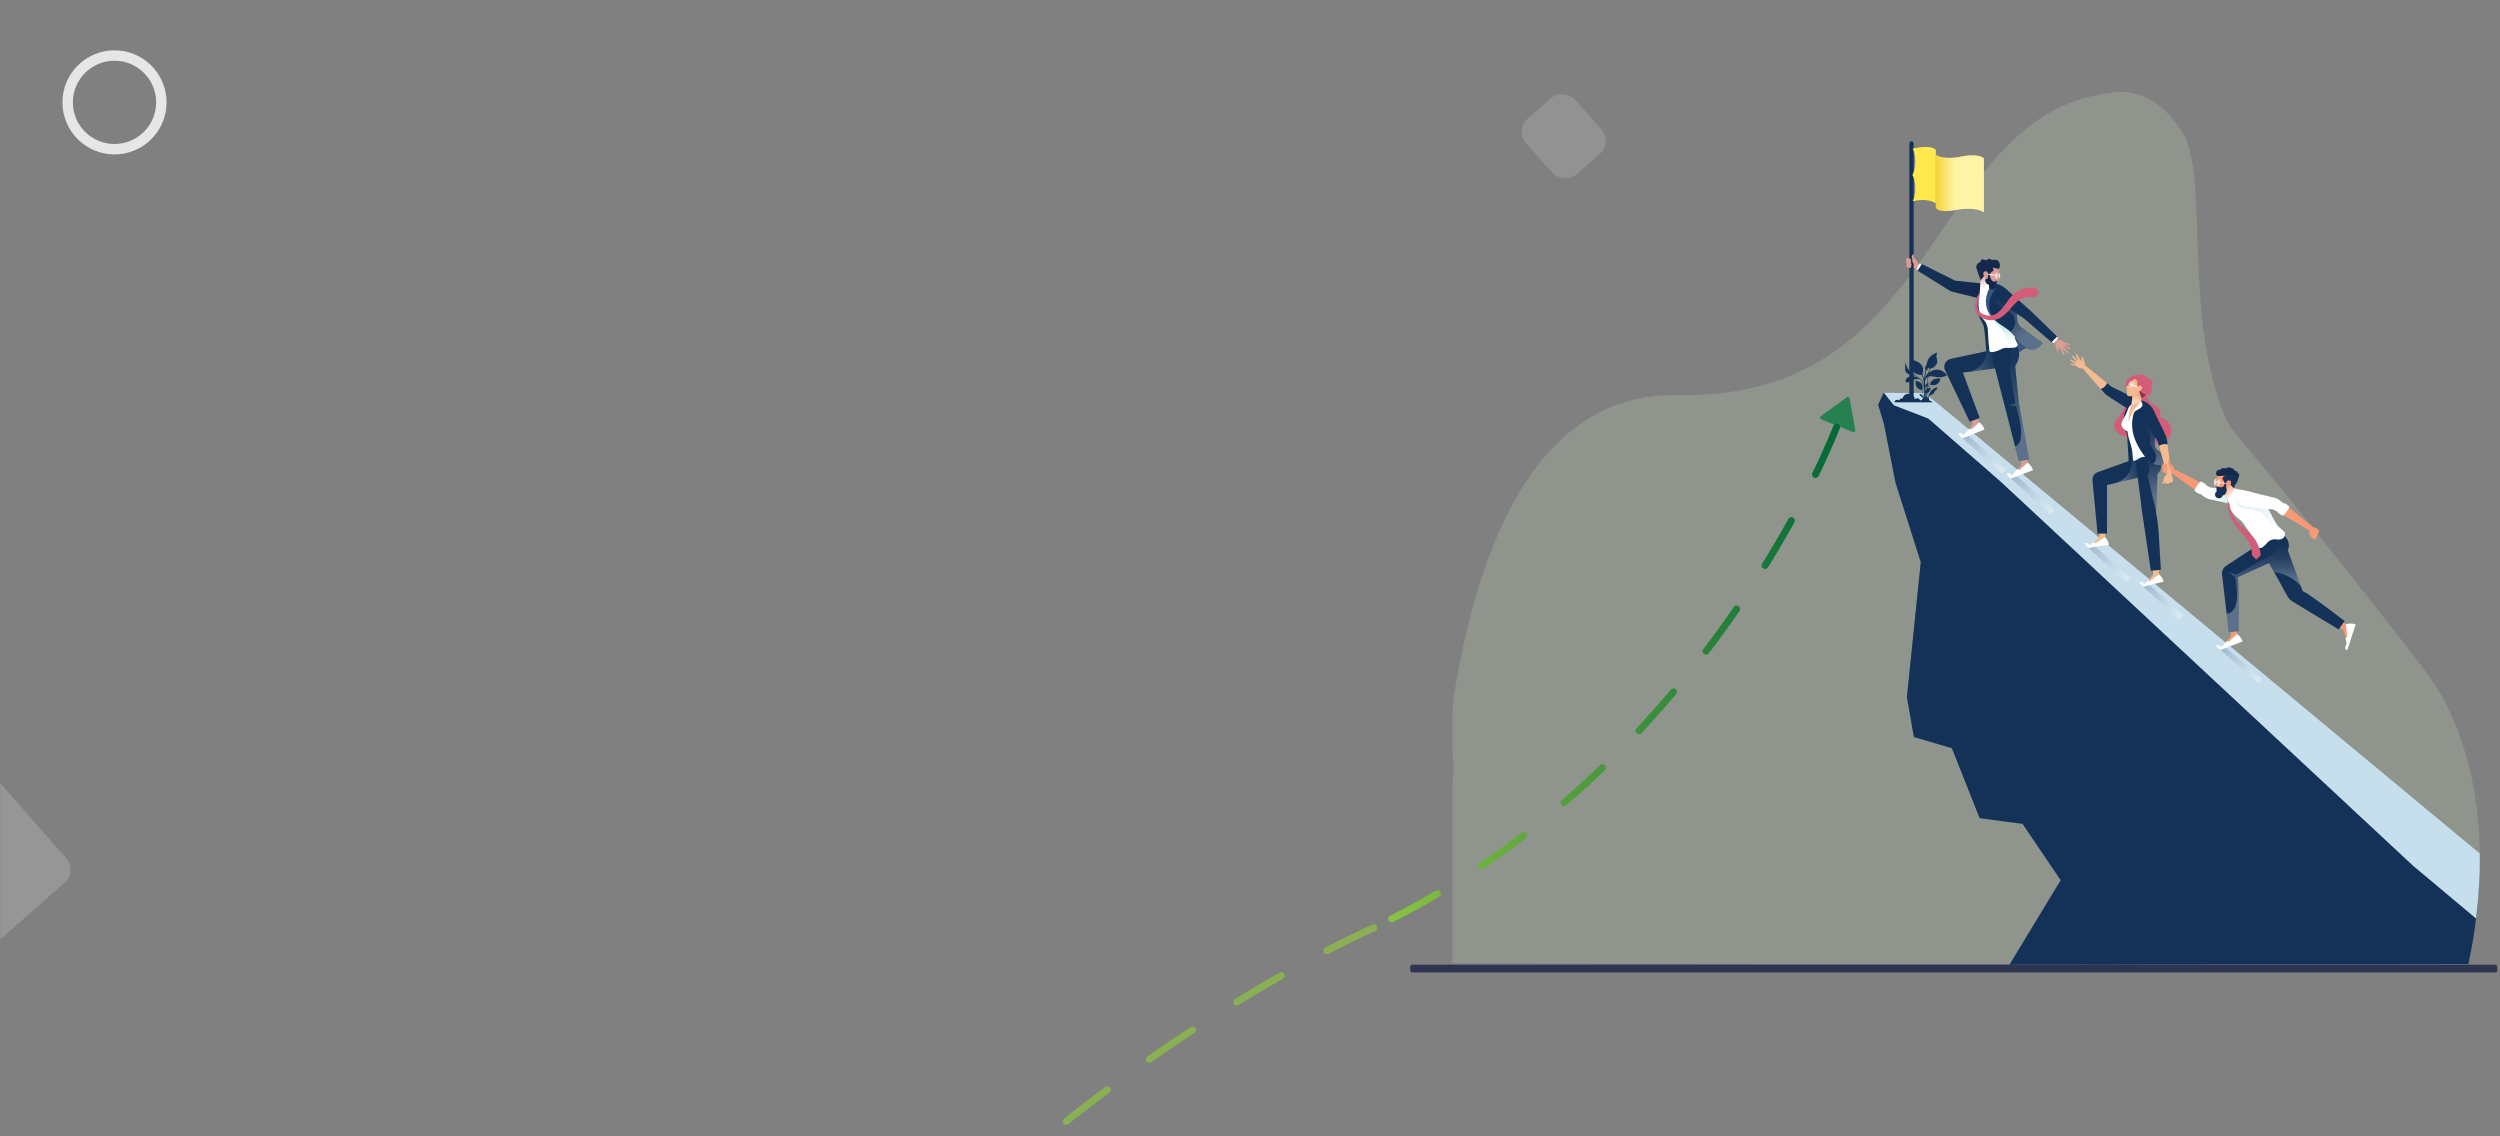 <?xml version="1.0" encoding="UTF-8"?> <svg xmlns="http://www.w3.org/2000/svg" width="1441" height="655" viewBox="0 0 1441 655" fill="none"><rect x="0" y="0" width="1441" height="655" fill="#808080" stroke="none"/><circle cx="66" cy="59" r="27" stroke="#E6E6E6" stroke-width="6"></circle><mask id="mask0_1854_14445" style="mask-type:alpha" maskUnits="userSpaceOnUse" x="0" y="451" width="45" height="90"><rect y="451" width="45" height="90" fill="#D9D9D9"></rect></mask><g mask="url(#mask0_1854_14445)"><rect x="-56" y="489.438" width="67.243" height="76.147" rx="10" transform="rotate(-41.363 -56 489.438)" fill="#969696"></rect></g><rect opacity="0.8" x="873" y="74.984" width="37.805" height="42.811" rx="10" transform="rotate(-41.363 873 74.984)" fill="#969696"></rect><path d="M1064.53 228.945C1065.12 228.509 1065.97 228.848 1066.1 229.576L1069.38 247.938C1069.52 248.711 1068.75 249.334 1068.03 249.042L1049.68 241.692C1048.95 241.4 1048.82 240.42 1049.46 239.956L1064.53 228.945Z" fill="#046938"></path><g clip-path="url(#clip0_1854_14445)"><path opacity="0.4" d="M1423.04 556.019L837.152 555.302V476.595C837.152 474.27 837.152 470.775 837.152 466.512C837.152 454.973 837.152 455.309 837.152 454.749C837.443 446.526 838.351 442.145 837.611 437.709C837.387 436.477 837.233 435.233 837.152 433.984C837.063 432.555 837.152 432.102 837.152 428.702V419.582C837.152 412.944 837.152 406.637 838.054 400.901C838.138 400.341 838.306 399.31 838.334 399.142C838.749 396.599 839.185 394.047 839.645 391.485C840.332 387.594 841.066 383.703 841.846 379.811C842.334 377.375 842.843 374.949 843.364 372.529C848.338 349.513 855.004 326.978 863.899 306.807C884.278 260.588 916.38 226.744 966.749 227.736C976.211 227.946 985.676 227.452 995.065 226.257C997.735 225.909 1000.35 225.502 1002.91 225.036H1002.93C1061.12 214.432 1090.28 174.952 1116.78 136.464L1119.63 132.319C1128.9 118.808 1137.96 105.561 1147.96 93.853C1150.52 90.866 1153.15 87.979 1155.84 85.193C1172.4 68.176 1192.01 55.836 1219.11 53.175C1221.68 52.912 1224.27 52.946 1226.84 53.276C1227.8 53.394 1228.75 53.562 1229.69 53.763C1240.22 56.038 1249.55 63.471 1257.36 75.212C1274.16 100.452 1257.54 179.865 1282.48 240.098C1286.59 250.002 1285.29 243.627 1354.41 331C1386.34 371.359 1402.41 391.743 1407.71 401.579C1422.51 429.099 1438.52 477.188 1423.04 556.019Z" fill="#DFFECE" fill-opacity="0.4"></path><path d="M1438.57 556.02H813.648C813.194 556.02 812.825 556.759 812.825 557.666V558.854C812.825 559.761 813.194 560.501 813.648 560.501H1438.57C1439.03 560.501 1439.39 559.761 1439.39 558.854V557.666C1439.39 556.759 1439.03 556.02 1438.57 556.02Z" fill="#2E3552"></path><path d="M1428.9 510.678C1428.57 516.621 1428.03 522.884 1427.22 529.421C1426.1 538.882 1424.54 547.682 1422.81 555.748H1416.49L1158.25 556.017L1158.34 555.888L1174.35 529.466L1180.91 518.666L1187.77 507.357L1165.78 474.868L1141.14 471.619L1125.14 431.321L1103.15 424.824L1099.16 402.081L1107.15 324.114L1105.85 320.058L1105.41 318.652L1092.63 278.456L1092.5 278.013L1092.45 277.75C1092.45 277.733 1092.45 277.716 1092.45 277.7L1085.86 244.214L1082.53 233.285L1085.8 226.367H1092.9L1109.24 240.455L1163.14 286.948L1163.31 287.093L1254.96 366.125L1329.32 430.252L1390.94 480.105L1428.9 510.678Z" fill="#143257"></path><path d="M1390.95 470.875V506.025H1387.22V493.365H1372.48V480.706H1357.75V468.074H1343V455.415H1328.28V442.772H1313.54V430.113H1298.8V417.453H1284.06V404.805H1269.35V392.146H1254.59V379.503H1239.86V366.838H1225.13V354.184H1210.39V341.536H1195.64V328.876H1180.91V316.228H1166.19V303.569H1151.45V290.921H1136.71V278.267H1121.97V265.602H1107.23V252.976H1092.49V226.312H1109.35L1111.52 228.083L1390.95 470.875Z" fill="#143257"></path><g opacity="0.7"><path d="M1125.14 431.322L1153.15 386.633L1141.14 471.614L1125.14 431.322Z" fill="#143257"></path></g><g opacity="0.7"><path d="M1220.21 555.891H1203.58L1203.28 554.995L1198.21 539.372L1187.77 507.23L1211.09 542.257L1218.38 553.225L1220.21 555.891Z" fill="#143257"></path></g><g opacity="0.6"><path d="M1403.19 555.763H1345.1L1240.91 402.953L1403.05 555.763H1403.19Z" fill="#143257"></path></g><g opacity="0.6"><path d="M1099.16 402.079L1107.15 324.117L1115.37 340.58L1125.14 372.352L1099.16 402.079Z" fill="#143257"></path></g><path d="M1429.33 491.96C1429.39 497.775 1429.27 503.937 1428.91 510.446C1428.55 517.167 1427.97 523.497 1427.23 529.452L1390.94 499.069L1387.21 495.596L1384.87 493.411L1372.47 481.872L1371.27 480.752L1357.74 468.148L1357.7 468.109L1163.3 287.023L1163.13 286.883L1153.24 277.668L1111.48 241.259L1109.24 240.385L1092.49 233.932L1091.6 233.579L1085.78 226.297H1109.35L1113.23 229.546L1429.33 491.96Z" fill="#C7DFEC"></path><path opacity="0.3" d="M1279.85 374.606L1301.94 393.713L1303.9 391.472L1281.89 372.332L1279.85 374.606Z" fill="url(#paint0_linear_1854_14445)"></path><path opacity="0.3" d="M1235.49 338.188L1256.1 357.328L1258.64 354.897L1237.84 335.992L1235.49 338.188Z" fill="url(#paint1_linear_1854_14445)"></path><path opacity="0.3" d="M1203.74 315.851L1225.49 335.625L1227.98 333.356L1206.05 313.594L1203.74 315.851Z" fill="url(#paint2_linear_1854_14445)"></path><path opacity="0.3" d="M1159 275.718L1181.8 296.444L1184.41 294.058L1161.44 273.332L1159 275.718Z" fill="url(#paint3_linear_1854_14445)"></path><path opacity="0.3" d="M1130.99 252.378L1153.8 273.104L1156.41 270.718L1133.44 249.992L1130.99 252.378Z" fill="url(#paint4_linear_1854_14445)"></path><path d="M1209.41 297.526L1213.43 297.324L1213.39 309.552L1208.28 313.922L1206.51 314.202L1206.9 312.56C1206.9 312.56 1208.74 310.846 1209.65 309.883C1209.99 309.486 1210.16 308.974 1210.13 308.454L1209.41 297.526Z" fill="#F5BA8F"></path><path d="M1213.38 309.551L1207.53 313.265L1206.9 312.564L1204.5 314.245C1204.43 314.3 1204.36 314.343 1204.28 314.374C1204.09 314 1203.82 313.673 1203.49 313.42C1203.15 313.167 1202.77 312.993 1202.36 312.912C1202.24 312.902 1202.12 312.923 1202.02 312.973C1201.92 313.028 1201.83 313.109 1201.78 313.209C1201.72 313.31 1201.7 313.425 1201.72 313.539C1201.73 313.65 1201.78 313.754 1201.86 313.836L1202.55 314.57L1203.74 315.869L1206.34 315.46L1215.57 314.004C1215.29 312.338 1214.53 310.79 1213.38 309.551Z" fill="white"></path><path d="M1227 224.812C1227 224.812 1227.87 232.548 1219.92 242.048C1219.06 243.071 1218.61 244.38 1218.67 245.716C1218.72 247.053 1219.27 248.32 1220.22 249.269C1221.22 250.277 1222.77 251.162 1225.17 251.655C1225.17 251.655 1230.07 252.546 1231.97 245.678C1232.13 245.117 1232.22 244.54 1232.26 243.959L1233.17 227.025L1227 224.812Z" fill="#D35C78"></path><path d="M1214.51 220.835L1201.73 210.444C1201.72 210.178 1201.7 209.913 1201.67 209.649C1201.66 209.175 1201.59 208.703 1201.45 208.249C1201.3 207.988 1201.18 207.709 1201.09 207.42C1200.98 206.97 1200.84 206.527 1200.69 206.092C1200.61 205.806 1200.72 205.571 1200.39 205.593C1200.07 205.616 1199.91 206.058 1199.86 206.31C1199.84 206.748 1199.9 207.186 1200.03 207.604C1200.09 207.968 1200.14 208.125 1199.68 207.924C1199.22 207.722 1198.56 206.512 1198.33 206.159C1198.09 205.806 1197.53 204.86 1197.38 204.613C1197.23 204.367 1197 203.935 1196.56 204.176C1196.11 204.417 1196.66 205.151 1196.75 205.353C1196.84 205.554 1197.12 206.025 1197.24 206.249C1197.35 206.473 1197.96 207.464 1197.8 207.627C1197.63 207.789 1197.04 207.067 1196.8 206.82C1196.5 206.515 1196.18 206.225 1195.85 205.952C1195.66 205.795 1195.35 205.498 1195.16 205.319C1195.11 205.263 1195.06 205.217 1195 205.182C1194.94 205.148 1194.87 205.127 1194.8 205.119C1194.73 205.112 1194.66 205.119 1194.59 205.14C1194.53 205.161 1194.47 205.195 1194.41 205.241C1194.37 205.279 1194.34 205.327 1194.32 205.381C1194.31 205.432 1194.31 205.486 1194.32 205.537C1194.33 205.592 1194.34 205.646 1194.37 205.694C1194.39 205.742 1194.43 205.783 1194.47 205.817C1194.57 205.924 1194.96 206.288 1195.12 206.456C1195.28 206.624 1195.68 207.078 1195.92 207.347C1196.16 207.616 1196.71 208.187 1196.9 208.355C1197.08 208.523 1197.01 208.741 1196.82 208.685C1196.62 208.629 1195.36 208.069 1195.13 207.94C1194.91 207.812 1194.41 207.509 1194.01 207.319C1193.62 207.128 1193.39 207.218 1193.3 207.42C1193.26 207.504 1193.25 207.597 1193.26 207.688C1193.29 207.78 1193.34 207.861 1193.42 207.918C1193.56 208.024 1194.33 208.411 1194.62 208.613C1195.03 208.868 1195.45 209.102 1195.89 209.313C1196.18 209.453 1196.51 209.711 1196.45 209.834C1196.38 209.957 1196.02 209.879 1195.71 209.834C1195.4 209.789 1194.59 209.66 1194.12 209.548C1193.64 209.436 1193.48 209.621 1193.42 209.767C1193.36 209.912 1193.47 210.125 1193.78 210.259C1194.26 210.409 1194.75 210.525 1195.24 210.607C1195.55 210.657 1196.43 210.864 1196.43 210.864C1196.73 211.089 1196.93 211.189 1197.2 211.385C1197.5 211.555 1197.79 211.742 1198.07 211.946C1198.63 212.427 1200 212.298 1200.31 212.259L1210.9 224.263C1211.73 224.008 1212.5 223.566 1213.14 222.969C1213.77 222.386 1214.25 221.663 1214.56 220.858L1214.51 220.835Z" fill="#F5BA8F"></path><path d="M1233.84 231.092C1233.79 231.053 1216.97 222.836 1216.97 222.836L1214.51 220.836C1214.21 221.638 1213.73 222.36 1213.11 222.948C1212.48 223.54 1211.73 223.984 1210.9 224.247L1212.84 226.443C1213.3 226.972 1213.83 227.44 1214.42 227.838L1217.04 229.63L1229.74 237.764C1230.54 238.37 1231.54 238.673 1232.55 238.617C1233.56 238.562 1234.52 238.153 1235.25 237.461C1236.99 235.725 1236.1 232.605 1233.84 231.092Z" fill="#143257"></path><path d="M1224.63 247.285C1224.63 247.285 1225.13 248.277 1225.75 249.492C1225.98 250.2 1226.12 250.937 1226.14 251.682L1226.93 265.3C1226.93 265.3 1225.41 275.539 1234.99 272.106L1228.27 250.31L1227.5 247.829L1226.17 247.588L1224.63 247.285Z" fill="#143257"></path><path d="M1237.3 274.111L1220.44 278.133L1214.49 279.556V307.564H1209.01L1206.1 276.699C1206.03 275.726 1206.28 274.756 1206.82 273.943C1207.37 273.122 1208.17 272.5 1209.1 272.168L1228.86 265.071L1235.25 262.785L1237.3 274.111Z" fill="#143257"></path><path opacity="0.3" d="M1237.3 274.109L1220.44 278.131C1228.69 274.333 1229.07 267.723 1228.84 265.051L1235.22 262.766L1237.3 274.109Z" fill="url(#paint5_linear_1854_14445)"></path><path d="M1338.77 355.448L1341.1 351.953L1352.13 359.745L1354.05 366.909L1353.45 368.774L1351.97 367.57C1351.68 366.233 1351.32 364.915 1350.89 363.621C1350.65 363.084 1350.21 362.662 1349.66 362.445L1338.77 355.448Z" fill="#F79974"></path><path d="M1352.13 359.757C1354 359.266 1355.97 359.303 1357.82 359.864L1353.16 374.22C1353.13 374.341 1353.05 374.447 1352.95 374.525C1352.85 374.603 1352.73 374.649 1352.6 374.657C1352.47 374.662 1352.35 374.629 1352.23 374.562C1352.13 374.492 1352.04 374.393 1351.99 374.276C1351.72 373.682 1351.69 372.803 1352.37 371.588C1352.51 371.335 1352.57 371.043 1352.52 370.759L1351.96 367.582L1353 367.319L1352.13 359.757Z" fill="white"></path><path d="M1351.43 357.959L1348.01 362.794L1321.57 346.812C1320.23 346.008 1319.12 344.862 1318.37 343.491L1310.84 329.784L1310.21 328.663L1307.09 323.191L1306.95 322.933L1303.65 317.141L1316.9 312.441L1317.25 313.371L1317.37 313.707L1326.15 337.76L1327.27 340.752C1331.01 342.342 1342.56 351.238 1351.43 357.959Z" fill="#143257"></path><path opacity="0.3" d="M1326.17 337.748C1322.18 333.346 1316.74 330.52 1310.85 329.783L1310.21 328.663L1307.1 323.184L1317.37 313.695L1326.17 337.748Z" fill="url(#paint6_linear_1854_14445)"></path><path d="M1284.71 352.219L1288.9 352.286L1289.46 365.416L1285.49 370.553L1283.62 371.247L1283.67 369.382C1284.43 368.523 1285.12 367.613 1285.76 366.66C1286.03 366.154 1286.09 365.565 1285.94 365.013L1284.71 352.219Z" fill="#F79974"></path><path d="M1289.46 365.422L1284.53 370.004L1283.68 369.377L1280.94 372.446C1280.75 372.649 1280.49 372.785 1280.22 372.833C1279.96 372.505 1279.64 372.235 1279.27 372.042C1278.91 371.849 1278.5 371.736 1278.09 371.712C1277.96 371.704 1277.83 371.74 1277.73 371.813C1277.62 371.881 1277.54 371.981 1277.49 372.099C1277.45 372.219 1277.45 372.349 1277.49 372.469C1277.53 372.592 1277.6 372.703 1277.7 372.788L1278.53 373.488L1279.86 374.608L1282.1 373.774L1292.67 369.701C1292.03 368.002 1290.92 366.518 1289.48 365.422H1289.46Z" fill="white"></path><path d="M1239.31 319.4L1243.29 318.84L1244.46 330.99L1239.81 335.829L1238.08 336.277L1238.31 334.597C1238.31 334.597 1239.99 332.715 1240.78 331.673C1241.08 331.247 1241.19 330.719 1241.11 330.205L1239.31 319.4Z" fill="#F5BA8F"></path><path d="M1244.46 330.965L1239 335.222L1238.31 334.578L1236.07 336.499C1236.01 336.561 1235.94 336.61 1235.86 336.645C1235.63 336.294 1235.33 335.998 1234.97 335.779C1234.62 335.56 1234.22 335.423 1233.8 335.379C1233.68 335.375 1233.57 335.408 1233.47 335.474C1233.38 335.535 1233.3 335.623 1233.25 335.726C1233.22 335.833 1233.22 335.949 1233.25 336.057C1233.28 336.17 1233.34 336.273 1233.43 336.348L1234.18 337.009L1235.49 338.18L1238.04 337.558L1247.09 335.222C1246.65 333.576 1245.73 332.097 1244.46 330.965Z" fill="white"></path><path d="M1239.75 328.983L1245.55 328.423C1244.61 316.161 1244.53 303.104 1242.79 295.817V295.016L1243.54 273.226C1248.26 269.013 1243.82 262.107 1243.82 262.107L1238.74 261.754L1235.07 261.496L1230.79 264.297L1234.83 296.018L1239.75 328.983Z" fill="#143257"></path><path opacity="0.3" d="M1242.81 295.026L1243.56 273.236C1248.28 269.024 1243.84 262.122 1243.84 262.122L1238.75 261.77L1236.47 263.304C1236.47 263.304 1240.66 268.906 1237.92 274.211L1242.81 295.026Z" fill="url(#paint7_linear_1854_14445)"></path><path d="M1228.6 233.281C1228.6 233.281 1223.14 234.547 1224.22 244.708L1225.43 243L1228.6 233.281Z" fill="#143257"></path><path d="M1237.01 226.801C1237.01 226.801 1235.11 229.361 1240.28 236.536C1242.43 239.527 1244.93 240.396 1247.13 241.387C1248.94 242.209 1250.35 243.708 1251.05 245.56C1251.4 246.471 1251.57 247.442 1251.54 248.416C1251.5 249.391 1251.28 250.349 1250.87 251.235C1250.03 253.044 1248.52 254.453 1246.65 255.156C1244.77 255.87 1242.69 255.834 1240.83 255.055L1233.38 227.635L1237.01 226.801Z" fill="#D35C78"></path><path d="M1237.42 226.359C1237.42 226.359 1236.4 227.737 1239.18 231.608C1240.34 233.221 1241.69 233.686 1242.88 234.224C1243.37 234.433 1243.82 234.739 1244.19 235.124C1244.57 235.509 1244.86 235.965 1245.06 236.465C1245.25 236.959 1245.34 237.486 1245.32 238.016C1245.31 238.546 1245.18 239.066 1244.96 239.547C1244.74 240.028 1244.42 240.46 1244.03 240.817C1243.63 241.184 1243.17 241.469 1242.66 241.657C1242.15 241.842 1241.61 241.931 1241.07 241.92C1240.53 241.905 1240 241.785 1239.5 241.568L1235.48 226.785L1237.42 226.359Z" fill="#D35C78"></path><path d="M1222.93 245.549C1223.2 246.411 1224.22 247.442 1225.38 248.215C1225.4 248.221 1225.41 248.232 1225.43 248.249C1225.57 248.338 1225.96 248.506 1226.3 248.669C1226.43 250.971 1227.22 253.15 1227.89 255.346C1229.52 260.634 1228.81 260.18 1229.57 265.63C1231.14 265.737 1232.28 264.51 1233.59 263.888C1236.83 262.415 1240.74 264.448 1243.84 262.118C1243.74 262.062 1243.94 262.208 1243.84 262.118C1242.87 260.942 1242.04 259.665 1241.97 259.071C1241.76 257.812 1241.65 256.538 1241.65 255.262C1241.76 253.312 1241.92 250.22 1242.55 248.265C1244.38 233.007 1233.38 230.514 1233.35 230.503C1233.08 230.447 1231.82 231.198 1230.4 231.931C1228.59 232.878 1227.04 234.172 1226.4 236.256C1225.95 237.657 1225.35 239.004 1224.6 240.272C1223.98 241.432 1222.39 243.723 1222.93 245.549Z" fill="url(#paint8_linear_1854_14445)"></path><path d="M1229.84 238.413C1226.93 248.222 1231.44 257.414 1237.78 264.998C1238.04 265.295 1238.29 265.558 1238.56 265.85C1239.29 266.487 1240.14 266.981 1241.05 267.306C1242.31 267.777 1243.63 268.04 1244.97 268.085L1244.89 268.129L1250.12 268.062L1250.09 265.463C1250.06 264.748 1249.82 264.057 1249.41 263.469C1248.72 262.588 1247.83 261.878 1246.83 261.391C1245.62 260.822 1244.49 260.131 1243.43 259.329C1243.32 259.252 1243.22 259.164 1243.14 259.066C1243.04 258.982 1242.95 258.886 1242.87 258.78C1242.79 258.684 1242.71 258.583 1242.64 258.478C1242.57 258.374 1242.5 258.265 1242.44 258.153C1242.18 257.663 1242.03 257.122 1242 256.568C1241.92 254.213 1242.11 251.856 1242.56 249.543C1242.65 248.983 1242.73 248.423 1242.79 247.908C1243.83 238.352 1240.29 231.848 1233.38 230.504C1233.94 230.644 1234.76 232.235 1234.89 232.694C1235.51 234.823 1232.61 235.809 1231.16 236.71C1230.53 237.089 1230.06 237.687 1229.84 238.391L1229.84 238.413Z" fill="#143257"></path><path opacity="0.3" d="M1234.26 241.774C1235.59 244.199 1237.02 246.507 1238.45 248.865C1239.5 250.58 1239.33 251.789 1239.27 253.677C1239.22 254.672 1239.38 255.668 1239.73 256.599C1240.09 257.531 1240.63 258.379 1241.33 259.088L1241.39 259.139C1241.95 260.024 1244.32 264.27 1241.05 267.339C1242.31 267.811 1243.63 268.074 1244.97 268.118L1244.89 268.157L1250.12 268.096C1250.12 268.096 1250.09 265.496 1250.08 265.496C1250.05 264.781 1249.81 264.09 1249.4 263.502C1248.71 262.622 1247.82 261.911 1246.81 261.424C1245.61 260.855 1244.47 260.164 1243.41 259.363L1243.13 259.099C1243.04 259.015 1242.95 258.909 1242.86 258.814C1242.78 258.718 1242.7 258.617 1242.63 258.511C1242.56 258.408 1242.49 258.3 1242.43 258.186C1242.17 257.697 1242.02 257.156 1241.99 256.601C1241.91 254.246 1242.1 251.89 1242.55 249.577C1242.64 249.017 1242.72 248.457 1242.78 247.941L1234.79 235.887C1234.79 235.887 1231.94 237.965 1234.26 241.774Z" fill="url(#paint9_linear_1854_14445)"></path><path d="M1228.46 234.194L1229.47 226.088L1232.83 224.234L1234.32 229.388L1234.08 231.897L1229.86 233.281L1228.46 234.194Z" fill="#F5BA8F"></path><path opacity="0.5" d="M1228.46 234.194L1229.47 226.088L1232.83 224.234L1234.32 229.388L1234.08 231.897L1229.86 233.281L1228.46 234.194Z" fill="url(#paint10_linear_1854_14445)"></path><path d="M1237.09 226.969C1237.09 226.969 1236.66 228.414 1234.29 229.395L1232.96 225.238L1234.56 225.384L1237.09 226.969Z" fill="#80394A"></path><path d="M1225.66 221.273C1225.43 221.438 1225.26 221.677 1225.18 221.95C1225.1 222.154 1225.09 222.376 1225.14 222.586C1225.2 222.796 1225.31 222.985 1225.48 223.127C1225.65 223.273 1225.85 223.368 1226.07 223.401C1226.29 223.429 1226.51 223.396 1226.72 223.306L1232.22 224.919L1233.82 225.62C1233.82 225.62 1235 227.126 1238.82 227.972C1239.21 227.479 1239.55 226.943 1239.83 226.376C1240.39 225.255 1240.78 223.749 1239.9 222.561C1240.24 222.266 1240.5 221.877 1240.62 221.441C1240.76 221.029 1240.76 220.586 1240.63 220.172C1240.5 219.759 1240.25 219.394 1239.91 219.127C1239.68 218.948 1239.42 218.817 1239.13 218.741C1239.03 218.714 1238.92 218.695 1238.82 218.685L1238.7 218.629C1238.7 218.629 1236.46 214.736 1231.18 216.091C1230.75 216.204 1230.32 216.345 1229.9 216.511C1228.16 217.195 1225.3 219.161 1225.33 220.472C1225.32 220.624 1225.34 220.777 1225.4 220.92C1225.45 221.064 1225.54 221.193 1225.66 221.295V221.273Z" fill="#D35C78"></path><path d="M1231.03 218.466C1230.97 218.408 1230.89 218.371 1230.8 218.36C1230.71 218.355 1230.62 218.377 1230.54 218.422L1229.19 219.239C1228.61 219.646 1228.21 220.26 1228.07 220.954V221.004C1228.05 221.11 1228 221.211 1227.94 221.301C1227.88 221.392 1227.8 221.468 1227.71 221.525L1225.7 222.69C1225.65 222.72 1225.61 222.758 1225.58 222.802C1225.55 222.847 1225.52 222.898 1225.51 222.953C1225.5 223.007 1225.5 223.063 1225.51 223.116C1225.52 223.171 1225.55 223.223 1225.58 223.267L1226.09 223.883V224.253C1226.03 224.236 1225.96 224.236 1225.9 224.253C1225.81 224.296 1225.73 224.369 1225.69 224.46C1225.65 224.554 1225.65 224.657 1225.69 224.751C1225.7 224.802 1225.73 224.848 1225.76 224.886C1225.8 224.924 1225.85 224.953 1225.9 224.97C1225.83 225.023 1225.78 225.092 1225.75 225.171C1225.72 225.252 1225.72 225.338 1225.75 225.418C1225.76 225.464 1225.78 225.506 1225.81 225.541C1225.84 225.576 1225.87 225.605 1225.91 225.625C1225.96 225.646 1226 225.656 1226.05 225.656C1226.1 225.656 1226.15 225.646 1226.19 225.625L1226.22 226.185C1226.22 226.185 1226.12 226.415 1226 226.746C1225.89 227.03 1225.89 227.346 1226 227.631C1226 227.631 1226.32 228.751 1228.47 228.292L1230.44 228.017C1230.9 227.904 1231.33 227.672 1231.68 227.345C1232.02 227.021 1232.27 226.611 1232.41 226.157C1232.47 225.938 1232.62 225.752 1232.82 225.636C1233.48 225.25 1234.9 224.253 1234.42 222.953C1234.36 222.79 1234.26 222.643 1234.13 222.528C1234 222.411 1233.84 222.328 1233.67 222.287C1233.5 222.249 1233.31 222.253 1233.14 222.297C1232.96 222.342 1232.8 222.427 1232.66 222.544C1232.42 222.818 1232.23 223.136 1232.1 223.48L1231.54 223.289C1231.54 223.289 1232.84 220.192 1231.03 218.466Z" fill="#F5BA8F"></path><path opacity="0.7" d="M1226.66 222.112C1226.73 221.721 1226.86 221.343 1227.05 220.991C1227.48 220.123 1228.08 219.541 1228.38 219.692C1228.42 219.72 1228.45 219.754 1228.48 219.793C1228.51 219.832 1228.53 219.879 1228.53 219.927C1228.32 220.219 1228.17 220.55 1228.08 220.902L1228.55 221.193C1228.95 220.571 1229.4 220.19 1229.67 220.308C1229.94 220.426 1229.89 220.991 1229.63 221.664L1233.1 222.98C1233.15 223.006 1233.2 223.042 1233.24 223.086C1233.28 223.13 1233.31 223.181 1233.33 223.238C1233.35 223.29 1233.36 223.348 1233.36 223.406C1233.36 223.466 1233.34 223.526 1233.31 223.579C1233.29 223.633 1233.26 223.681 1233.21 223.719C1233.17 223.758 1233.11 223.788 1233.06 223.809C1233 223.82 1232.94 223.82 1232.88 223.809C1232.82 223.811 1232.76 223.797 1232.71 223.77L1229.25 222.448C1228.84 223.126 1228.35 223.568 1228.09 223.422C1227.82 223.277 1227.87 222.689 1228.16 221.972L1227.56 221.608L1226.66 222.112Z" fill="white"></path><path d="M1232.56 225.321C1232.6 225.372 1232.64 225.416 1232.69 225.45C1232.75 225.485 1232.8 225.51 1232.87 225.523C1232.93 225.534 1232.99 225.534 1233.05 225.523C1233.11 225.508 1233.17 225.481 1233.22 225.444C1233.92 224.957 1234.8 224.094 1234.41 223.024C1234.35 222.861 1234.26 222.715 1234.13 222.599C1234 222.482 1233.84 222.399 1233.67 222.358C1233.49 222.32 1233.31 222.324 1233.13 222.368C1232.96 222.413 1232.8 222.498 1232.66 222.616C1232.41 222.818 1232.22 223.077 1232.1 223.372L1232 223.775C1231.96 223.945 1231.96 224.121 1231.98 224.294C1232.01 224.466 1232.08 224.631 1232.17 224.778L1232.56 225.321Z" fill="#F5BA8F"></path><path d="M1319.02 316.306C1318.46 318.497 1316.22 320.72 1314.12 321.723L1289.8 332.629C1290.44 337.11 1290.47 351.943 1290.29 363.796L1284.69 364.311L1283.44 353.713L1280.78 331.117C1280.67 330.158 1280.83 329.188 1281.24 328.316C1281.66 327.434 1282.31 326.684 1283.13 326.148L1302.27 313.562L1310.58 310.576L1316.4 308.492C1316.9 308.936 1317.36 309.434 1317.75 309.977C1318.42 310.874 1318.89 311.909 1319.11 313.007C1319.33 314.099 1319.3 315.227 1319.03 316.306H1319.02Z" fill="#143257"></path><path d="M1269.79 278.783L1252.85 270.28L1252.77 270.481L1252.34 270.28L1248.69 267.574L1247.66 272.582C1248.14 272.783 1248.64 272.952 1249.14 273.086C1249.83 273.249 1250.56 273.215 1252.03 272.924L1266.55 283.404L1269.79 278.783Z" fill="#F79974"></path><path d="M1294.82 287.632C1294.94 287.021 1294.93 286.392 1294.79 285.787C1294.64 285.181 1294.37 284.613 1294 284.12C1293.62 283.616 1293.14 283.199 1292.58 282.893C1292.03 282.587 1291.42 282.396 1290.79 282.333L1274.22 281.022L1269.79 278.781L1266.57 283.403L1270.47 286.304C1271.46 287.037 1272.59 287.553 1273.79 287.817L1289.17 291.217C1289.78 291.37 1290.42 291.399 1291.05 291.301C1291.67 291.201 1292.27 290.976 1292.81 290.64C1293.34 290.307 1293.8 289.866 1294.15 289.346C1294.49 288.829 1294.72 288.244 1294.82 287.632Z" fill="url(#paint11_linear_1854_14445)"></path><path d="M1286.47 279.689L1290.3 283.896L1285.89 289.498L1280.29 283.297L1280.99 281.678L1282.03 278.625L1285.67 279.185L1286.47 279.689Z" fill="#F79974"></path><path d="M1285.59 279.22L1289.21 283.192L1285.03 288.463L1279.77 282.609L1280.43 281.08L1281.41 278.195L1284.85 278.755L1285.59 279.22Z" fill="url(#paint12_linear_1854_14445)"></path><path d="M1284 288.074V290.382L1285.07 290.629L1284 288.074Z" fill="#D35C78"></path><path d="M1288.36 281.426L1289.95 282.115L1285.08 290.623L1284 288.075L1288.36 281.426Z" fill="white"></path><path d="M1278.09 274.37C1278.09 274.37 1277.2 276.163 1277.49 277.602V278.241L1276.79 279.921C1276.77 279.978 1276.77 280.038 1276.79 280.095C1276.79 280.156 1276.82 280.214 1276.85 280.265C1276.89 280.315 1276.93 280.355 1276.99 280.381C1277.05 280.407 1277.11 280.421 1277.17 280.42H1277.58V280.98L1279.94 281.826L1281.92 280.649L1283.04 278.056L1284.39 273.519L1281.9 272.695L1279.18 273.283L1278.09 274.37Z" fill="#F79974"></path><path d="M1289.87 276.725L1290.65 274.092C1290.7 273.947 1290.72 273.792 1290.7 273.64C1290.68 273.487 1290.63 273.34 1290.55 273.209C1290.47 273.079 1290.36 272.968 1290.23 272.884C1290.1 272.8 1289.96 272.746 1289.81 272.725C1289.77 272.341 1289.58 271.989 1289.28 271.745C1288.98 271.502 1288.59 271.387 1288.21 271.426C1288.21 271.426 1287.33 268.972 1283.11 269.527L1283.72 270.306C1283.13 269.986 1282.47 269.818 1281.8 269.818C1281.13 269.814 1280.47 269.973 1279.88 270.283L1280.35 270.922C1280.35 270.922 1278.14 270.076 1277.44 272.137C1277.32 272.534 1277.32 272.956 1277.44 273.353C1277.55 273.75 1277.78 274.106 1278.09 274.378L1285.76 274.159L1289.87 276.725Z" fill="#14274D"></path><path d="M1279.05 287.223C1278.57 287.235 1278.11 287.1 1277.71 286.837C1277.42 286.646 1277.18 286.387 1277.01 286.082C1276.84 285.778 1276.75 285.436 1276.75 285.088C1276.74 284.74 1276.82 284.396 1276.98 284.086C1277.14 283.776 1277.37 283.508 1277.65 283.308C1277.64 283.289 1277.64 283.27 1277.65 283.252L1277.51 280.451L1279.91 280.832C1280.16 280.879 1280.41 280.879 1280.66 280.832C1280.91 280.776 1281.14 280.671 1281.35 280.524C1281.56 280.375 1281.73 280.185 1281.86 279.964C1282 279.755 1282.09 279.52 1282.13 279.275C1282.12 279.245 1282.12 279.215 1282.13 279.185C1282.13 279.157 1282.13 279.134 1282.13 279.112C1282.17 278.684 1282.14 278.25 1282.02 277.836C1281.9 277.421 1281.7 277.035 1281.43 276.698C1281.24 276.48 1281.12 276.2 1281.11 275.908C1281.1 275.615 1281.19 275.327 1281.36 275.09C1281.44 274.983 1281.53 274.885 1281.63 274.799C1282.71 273.98 1284.02 273.543 1285.37 273.555C1286.72 273.567 1288.03 274.028 1289.09 274.866C1289.52 275.219 1290.32 276.126 1289.56 277.723L1289 278.462C1288.33 279.31 1287.88 280.317 1287.72 281.386V281.566L1285.51 279.28L1284.18 279.958L1283.15 280.479C1283.15 280.479 1283.97 282.619 1282.92 284.355C1282.51 285.003 1281.87 285.469 1281.12 285.655C1281 286.099 1280.73 286.491 1280.37 286.775C1280 287.06 1279.55 287.224 1279.08 287.245L1279.05 287.223Z" fill="#163056"></path><path opacity="0.7" d="M1279.76 277.814C1279.84 276.912 1279.64 276.195 1279.25 276.133C1278.85 276.072 1278.42 276.666 1278.18 277.534L1277.48 277.411C1277.42 276.905 1277.45 276.393 1277.57 275.898C1277.52 275.83 1277.44 275.783 1277.35 275.764C1276.89 275.68 1276.36 276.509 1276.15 277.618C1275.95 278.727 1276.15 279.696 1276.6 279.763C1276.65 279.771 1276.71 279.768 1276.77 279.753C1276.82 279.739 1276.87 279.714 1276.92 279.679L1277.52 278.245V278.01L1278.08 278.105C1277.91 279.147 1278.11 280.038 1278.54 280.11C1278.97 280.183 1279.48 279.494 1279.66 278.396L1284.57 279.276L1284.69 278.716L1279.76 277.814Z" fill="white"></path><path d="M1283.76 277.257C1283.98 277.023 1284.28 276.882 1284.6 276.859C1284.92 276.835 1285.24 276.931 1285.5 277.128C1285.92 277.453 1286.34 278.075 1285.76 279.133C1285.76 279.133 1284.94 280.746 1283.82 280.875C1283.82 280.875 1283.07 281.077 1283.13 280.08L1283.22 278.399C1283.24 278.123 1283.33 277.854 1283.48 277.621C1283.56 277.491 1283.65 277.37 1283.76 277.262V277.257Z" fill="#F79974"></path><path d="M1317 308.203C1316.97 308.642 1316.83 309.068 1316.59 309.441C1316.36 309.821 1316.04 310.138 1315.65 310.365C1314.78 310.862 1313.77 311.046 1312.78 310.886C1312.02 310.751 1311.24 310.734 1310.48 310.835C1307.82 311.216 1306.73 313.076 1306.36 313.418C1306.34 313.43 1306.33 313.445 1306.32 313.463C1305.59 314.316 1304.73 315.042 1303.77 315.614C1303.51 315.782 1303.21 315.879 1302.9 315.894C1302.7 315.915 1302.5 315.896 1302.31 315.837C1302.11 315.779 1301.94 315.682 1301.78 315.552C1301.63 315.423 1301.51 315.264 1301.42 315.084C1301.33 314.905 1301.28 314.71 1301.27 314.51C1301.15 313.819 1300.93 313.151 1300.61 312.527C1300.45 312.197 1300.32 311.967 1300.3 311.889C1299.64 310.455 1299.05 310.163 1298.12 308.841C1297.45 307.878 1296.77 306.926 1296.57 306.567L1295.62 305.368C1294.02 303.324 1293.08 301.033 1290.97 299.509C1288.51 297.745 1285.21 294.641 1285.13 290.592V290.519C1285.16 290.292 1285.21 290.067 1285.27 289.847C1285.35 289.512 1285.37 289.169 1285.36 288.827C1285.37 287.439 1285.81 286.089 1286.62 284.962C1287.62 283.5 1288.04 281.971 1289.93 282.088C1291.36 282.2 1292.78 282.414 1294.18 282.727C1295.17 282.945 1296.02 283.164 1296.52 283.332C1297.98 283.806 1299.37 284.483 1300.64 285.343L1301.45 285.903C1303.14 287.19 1304.58 288.775 1305.7 290.58C1305.97 290.967 1306.21 291.359 1306.44 291.779C1306.68 292.199 1306.92 292.614 1307.16 293.045C1307.72 294.109 1308.34 295.174 1308.93 296.271C1309.83 297.952 1310 298.591 1310.92 300.109C1311.15 300.484 1311.38 300.865 1311.61 301.229C1311.61 301.262 1311.66 301.307 1311.67 301.341C1311.94 301.739 1312.17 302.103 1312.44 302.461V302.489C1312.47 302.54 1312.57 302.696 1312.74 302.926C1312.79 303.005 1312.85 303.083 1312.91 303.156C1313.06 303.34 1313.21 303.514 1313.38 303.677C1313.48 303.77 1313.58 303.856 1313.69 303.934L1313.77 304.024C1313.9 304.129 1314.03 304.226 1314.17 304.315L1314.97 305.133L1315.93 305.867C1316.29 306.138 1316.57 306.494 1316.76 306.903C1316.95 307.309 1317.03 307.757 1317 308.203Z" fill="white"></path><path d="M1298.33 293.756C1300.62 294.141 1302.74 295.184 1304.45 296.759C1306.16 298.344 1308.09 300.349 1308.49 301.638C1308.97 303.195 1310.4 307.463 1310.17 309.02C1310.09 309.327 1310.07 309.648 1310.13 309.961C1310.18 310.274 1310.3 310.572 1310.48 310.835C1311.24 310.785 1312.01 310.802 1312.77 310.886C1313.75 311.045 1314.77 310.861 1315.63 310.365C1316.02 310.14 1316.34 309.826 1316.58 309.45C1316.81 309.073 1316.95 308.645 1316.98 308.203C1317.01 307.763 1316.93 307.324 1316.74 306.925C1316.55 306.523 1316.27 306.172 1315.92 305.9L1314.96 305.167L1314.17 304.349C1314.03 304.263 1313.89 304.165 1313.76 304.057L1313.67 303.968C1313.57 303.89 1313.47 303.804 1313.37 303.71C1313.2 303.547 1313.05 303.373 1312.9 303.189C1312.84 303.117 1312.78 303.041 1312.73 302.96C1312.56 302.73 1312.46 302.573 1312.43 302.523V302.495C1312.16 302.136 1311.92 301.772 1311.66 301.374L1311.6 301.262C1311.37 300.921 1311.15 300.54 1310.91 300.142C1310.01 298.624 1309.83 297.997 1308.93 296.305C1308.33 295.185 1307.74 294.143 1307.15 293.078C1306.92 292.653 1306.67 292.227 1306.43 291.813C1306.2 291.398 1305.95 291 1305.69 290.614C1304.57 288.808 1303.13 287.223 1301.43 285.937L1300.63 285.376C1299.36 284.517 1297.97 283.84 1296.51 283.365C1295.8 283.081 1295.01 283.081 1294.31 283.365L1290.11 286.519C1290.11 286.519 1288.72 288.597 1290.61 291.527C1291.37 292.323 1292.4 292.815 1293.5 292.91L1298.33 293.756Z" fill="url(#paint13_linear_1854_14445)"></path><path d="M1284.14 290.172L1284.2 291.662C1284.24 292.247 1284.32 292.829 1284.43 293.404C1284.56 294.16 1284.73 294.908 1284.95 295.645C1285.05 296.054 1285.21 296.457 1285.35 296.883C1285.43 297.096 1285.5 297.314 1285.58 297.532C1285.69 297.852 1285.77 297.981 1285.87 298.216C1286.26 299.147 1286.72 300.043 1287.26 300.893C1287.55 301.341 1287.82 301.857 1288.16 302.283L1289.14 303.604C1289.82 304.49 1290.55 305.33 1291.26 306.176C1291.96 307.021 1292.68 307.856 1293.33 308.657C1293.98 309.458 1294.57 310.287 1295.14 311.066C1295.72 311.844 1296.11 312.668 1296.51 313.374L1296.8 313.995L1297.03 314.516C1297.17 314.847 1297.29 315.228 1297.41 315.553C1297.61 316.16 1297.77 316.779 1297.88 317.407C1297.96 317.873 1298.01 318.345 1298.03 318.818C1298.05 319.111 1298.05 319.405 1298.03 319.698V320.006L1300.48 322.543L1303.11 320.034C1303.1 319.876 1303.09 319.719 1303.06 319.563C1303.04 319.127 1302.98 318.693 1302.9 318.264C1302.77 317.591 1302.61 316.926 1302.4 316.275C1302.14 315.477 1301.82 314.697 1301.46 313.939C1301.24 313.53 1301.06 313.116 1300.79 312.673L1300.4 312.012L1300.02 311.452C1299.4 310.59 1298.76 309.738 1298.05 308.904C1297.33 308.069 1296.55 307.268 1295.73 306.528C1294.91 305.789 1294.11 305.016 1293.3 304.288C1292.49 303.56 1291.7 302.826 1290.96 302.081L1289.88 300.961C1289.51 300.591 1289.25 300.21 1288.93 299.84C1288.32 299.103 1287.77 298.312 1287.29 297.476C1287.18 297.297 1287.01 297.04 1286.96 296.916L1286.67 296.356C1286.49 295.97 1286.28 295.6 1286.11 295.236C1285.82 294.575 1285.57 293.898 1285.36 293.208C1285.18 292.683 1285.03 292.146 1284.92 291.6C1284.76 290.665 1284.66 290.133 1284.66 290.133L1284.14 290.172Z" fill="#D35C78"></path><path d="M1271.36 279.632C1271.4 279.58 1271.42 279.521 1271.44 279.458C1271.45 279.395 1271.45 279.33 1271.43 279.268C1271.42 279.206 1271.39 279.146 1271.35 279.094C1271.31 279.045 1271.26 279.003 1271.21 278.971L1268.84 277.621C1268.73 277.562 1268.61 277.544 1268.49 277.57C1268.38 277.596 1268.27 277.664 1268.2 277.761C1266.86 279.095 1265.78 280.663 1265.01 282.388C1264.97 282.435 1264.95 282.49 1264.93 282.548C1264.92 282.606 1264.92 282.666 1264.93 282.724C1264.95 282.84 1265.01 282.945 1265.11 283.015L1267.28 284.623C1267.33 284.662 1267.39 284.691 1267.45 284.707C1267.51 284.718 1267.58 284.718 1267.64 284.707C1267.7 284.697 1267.77 284.674 1267.82 284.64C1267.87 284.606 1267.92 284.562 1267.96 284.511C1269.45 283.163 1270.61 281.495 1271.36 279.632Z" fill="white"></path><path d="M1234.06 231.902C1234.06 231.902 1227.52 236.989 1227.21 243.638C1227.21 243.638 1225.88 240.181 1228.6 233.286L1234.06 231.902Z" fill="#F5BA8F"></path><path d="M1249.4 256.213L1249.16 254.326C1248.97 252.847 1248.54 251.409 1247.89 250.069L1241.39 236.67C1241.01 235.735 1240.32 234.966 1239.42 234.5C1238.53 234.034 1237.5 233.901 1236.52 234.127C1234.11 234.72 1233.2 237.84 1234.32 240.288C1234.32 240.355 1243.72 254.432 1243.72 254.432L1244.46 257.132C1245.31 256.477 1246.94 255.72 1249.4 256.213Z" fill="#143257"></path><path d="M1252.46 276.033L1251.96 274.213L1251.51 272.628L1251.31 270.975L1249.42 256.198C1246.93 255.705 1245.33 256.456 1244.48 257.106L1249.01 273.412L1248.69 273.753L1248.62 273.703C1248.12 274.002 1247.73 274.454 1247.5 274.991L1247.46 275.031L1247.42 275.081V275.126C1247.16 275.7 1247.02 276.318 1246.99 276.946C1246.96 277.454 1246.78 277.943 1246.48 278.352C1246.48 278.352 1246.25 278.772 1246.51 278.974C1246.54 278.99 1246.56 279.001 1246.59 279.008H1246.68C1246.9 278.952 1247.11 278.845 1247.28 278.697C1247.46 278.548 1247.59 278.361 1247.68 278.151C1247.78 278.034 1247.86 277.913 1247.95 277.787L1248.05 278.492C1248.06 278.585 1248.1 278.673 1248.16 278.744C1248.23 278.816 1248.31 278.87 1248.4 278.901C1248.49 278.927 1248.59 278.927 1248.68 278.901C1248.77 278.879 1248.86 278.835 1248.93 278.772C1248.99 278.721 1249.03 278.662 1249.07 278.599C1249.07 278.599 1249.75 279.243 1250.32 278.307C1250.4 278.344 1250.49 278.365 1250.58 278.369C1250.67 278.369 1250.76 278.352 1250.85 278.319C1250.93 278.283 1251 278.232 1251.07 278.167C1251.13 278.101 1251.17 278.023 1251.2 277.938C1252.37 278.509 1252.76 277.064 1252.46 276.033Z" fill="#F5BA8F"></path><path d="M1246.89 271.035C1246.79 270.99 1246.71 270.927 1246.63 270.85C1246.56 270.775 1246.51 270.685 1246.48 270.586C1246.44 270.489 1246.43 270.386 1246.44 270.284C1246.46 270.181 1246.49 270.082 1246.54 269.993C1246.59 269.936 1246.65 269.888 1246.71 269.853C1246.78 269.813 1246.86 269.789 1246.94 269.78C1246.75 269.757 1246.58 269.665 1246.46 269.521C1246.33 269.377 1246.27 269.191 1246.27 269.001C1246.29 268.855 1246.34 268.714 1246.42 268.592C1246.51 268.465 1246.62 268.363 1246.76 268.295C1246.58 268.122 1246.38 267.965 1246.46 267.662C1246.48 267.56 1246.52 267.463 1246.58 267.377C1246.64 267.29 1246.73 267.219 1246.83 267.169C1246.92 267.12 1247.03 267.093 1247.14 267.091C1247.25 267.085 1247.35 267.104 1247.45 267.147C1247.72 267.216 1247.99 267.302 1248.25 267.405C1248.67 267.539 1249.09 267.679 1249.21 267.898C1249.25 267.983 1249.28 268.078 1249.28 268.174C1249.29 268.271 1249.27 268.367 1249.24 268.458C1249.17 268.635 1249.04 268.782 1248.88 268.867C1248.98 268.901 1249.07 268.957 1249.14 269.032C1249.22 269.106 1249.28 269.196 1249.32 269.296C1249.35 269.396 1249.37 269.503 1249.36 269.609C1249.35 269.715 1249.31 269.818 1249.26 269.909C1249.15 270.019 1249.01 270.095 1248.86 270.127C1249.42 270.25 1249.58 270.626 1249.56 270.878C1249.56 271.028 1249.51 271.176 1249.42 271.292C1249.32 271.41 1249.18 271.487 1249.03 271.511C1249.37 271.768 1249.39 271.948 1249.36 272.127C1249.36 272.234 1249.33 272.339 1249.28 272.433C1249.23 272.528 1249.15 272.61 1249.07 272.672C1248.98 272.735 1248.88 272.778 1248.77 272.797C1248.67 272.816 1248.56 272.811 1248.46 272.782C1248.1 272.701 1247.75 272.586 1247.42 272.441C1247.1 272.369 1246.81 272.203 1246.58 271.964C1246.54 271.885 1246.51 271.797 1246.5 271.707C1246.49 271.613 1246.51 271.52 1246.54 271.432C1246.57 271.345 1246.62 271.266 1246.69 271.203C1246.75 271.133 1246.83 271.081 1246.92 271.051L1246.89 271.035Z" fill="#F79974"></path><path d="M1253.1 270.442C1253.15 270.061 1253.1 269.675 1252.95 269.321C1252.88 269.17 1252.82 269.013 1252.75 268.879C1252.6 268.564 1252.36 268.304 1252.06 268.134C1251.6 267.867 1251.24 267.467 1251.02 266.987C1250.79 266.507 1250.73 265.971 1250.82 265.451C1250.83 265.369 1250.81 265.287 1250.77 265.215C1250.73 265.144 1250.67 265.086 1250.6 265.047C1250.52 265.013 1250.43 265.003 1250.35 265.019C1250.27 265.031 1250.19 265.068 1250.12 265.126C1250.06 265.195 1250 265.27 1249.94 265.35C1249.94 265.35 1249.17 266.907 1250.02 267.887C1250.02 267.887 1249.41 270.817 1253.11 271.321L1253.1 270.442Z" fill="#F79974"></path><path opacity="0.3" d="M1317.74 309.965C1317.47 309.589 1317.17 309.235 1316.84 308.906C1316.63 309.515 1316.21 310.029 1315.65 310.363C1314.78 310.859 1313.77 311.043 1312.78 310.884C1312.02 310.749 1311.25 310.732 1310.49 310.833C1310.49 310.833 1316.09 314.866 1309.97 319.353C1309.76 319.51 1309.54 319.652 1309.32 319.779L1288.81 331.256L1284.6 329.441L1288.22 332.763C1288.22 332.763 1292.98 352.878 1283.46 353.69L1284.71 364.289L1290.31 363.773C1290.48 351.915 1290.46 337.071 1289.82 332.606L1314.16 321.7C1316.23 320.692 1318.5 318.468 1319.06 316.283C1319.33 315.201 1319.35 314.072 1319.13 312.978C1318.91 311.885 1318.44 310.855 1317.77 309.965H1317.74Z" fill="url(#paint14_linear_1854_14445)"></path><path d="M1317.95 291.418L1314.63 295.966L1330.97 305.696L1331.18 307.937C1331.25 308.342 1331.45 308.711 1331.77 308.979C1332 309.275 1332.22 309.585 1332.41 309.909C1332.41 309.909 1332.5 310.469 1333.42 310.536L1334.21 310.945C1334.21 310.945 1334.51 311.247 1334.86 310.777C1334.86 310.534 1334.78 310.298 1334.63 310.105C1334.73 310.089 1334.83 310.053 1334.91 309.998C1335 309.943 1335.07 309.87 1335.12 309.785C1335.17 309.701 1335.2 309.605 1335.21 309.505C1335.22 309.406 1335.2 309.307 1335.17 309.214C1335.17 309.214 1336.1 308.85 1335.81 308.066C1335.89 308.029 1335.97 307.976 1336.04 307.909C1336.1 307.841 1336.15 307.761 1336.19 307.674C1336.21 307.585 1336.23 307.492 1336.22 307.399C1336.21 307.306 1336.18 307.216 1336.13 307.136C1337.39 306.576 1336.21 305.08 1335.54 304.682L1333.11 303.697L1317.95 291.418Z" fill="#F79974"></path><path d="M1289.81 286.587C1289.68 287.195 1289.67 287.824 1289.8 288.434C1289.93 289.043 1290.18 289.618 1290.55 290.121C1290.92 290.632 1291.39 291.06 1291.93 291.376C1292.48 291.697 1293.09 291.904 1293.72 291.987L1310.25 293.667L1314.63 296.003L1317.95 291.46L1314.14 288.474C1313.18 287.716 1312.06 287.173 1310.86 286.884L1295.56 283.147C1294.95 282.978 1294.32 282.934 1293.69 283.019C1293.06 283.103 1292.46 283.315 1291.91 283.64C1291.37 283.961 1290.91 284.391 1290.55 284.901C1290.19 285.403 1289.94 285.976 1289.81 286.581V286.587Z" fill="white"></path><path d="M1313.04 295.087C1313 295.139 1312.98 295.198 1312.96 295.261C1312.95 295.324 1312.95 295.388 1312.96 295.451C1312.98 295.514 1313 295.573 1313.04 295.625C1313.08 295.677 1313.13 295.721 1313.18 295.754L1315.53 297.154C1315.63 297.214 1315.76 297.234 1315.88 297.21C1315.99 297.187 1316.1 297.121 1316.17 297.026C1317.53 295.712 1318.65 294.164 1319.46 292.455C1319.53 292.357 1319.56 292.237 1319.54 292.119C1319.52 292.001 1319.46 291.895 1319.37 291.822L1317.23 290.18C1317.18 290.142 1317.12 290.113 1317.06 290.096C1317 290.082 1316.94 290.082 1316.87 290.096C1316.81 290.102 1316.74 290.124 1316.69 290.158C1316.63 290.193 1316.59 290.237 1316.55 290.287C1315.03 291.6 1313.83 293.242 1313.04 295.087Z" fill="white"></path><path d="M1184.04 193.887L1186.37 195.926C1186.72 195.892 1188.05 195.842 1188.56 196.357C1188.85 196.575 1189.15 196.773 1189.46 196.951C1189.72 197.152 1189.93 197.264 1190.24 197.511C1190.24 197.511 1191.15 197.769 1191.48 197.83C1192 197.926 1192.51 198.061 1193 198.234C1193.33 198.379 1193.42 198.603 1193.36 198.749C1193.31 198.894 1193.1 199.085 1192.63 198.956C1192.17 198.827 1191.3 198.665 1190.98 198.62C1190.66 198.575 1190.25 198.474 1190.21 198.62C1190.16 198.766 1190.51 199.029 1190.8 199.18C1191.25 199.417 1191.68 199.677 1192.1 199.959C1192.41 200.172 1193.22 200.597 1193.35 200.715C1193.43 200.774 1193.48 200.86 1193.5 200.956C1193.52 201.051 1193.51 201.15 1193.46 201.236C1193.36 201.443 1193.13 201.527 1192.71 201.32C1192.28 201.113 1191.77 200.76 1191.53 200.637C1190.97 200.329 1190.39 200.053 1189.8 199.808C1189.59 199.757 1189.5 199.981 1189.7 200.16C1189.89 200.34 1190.46 200.956 1190.7 201.242C1190.93 201.527 1191.36 202.02 1191.52 202.194C1191.68 202.367 1192.08 202.754 1192.18 202.883C1192.22 202.916 1192.26 202.96 1192.28 203.012C1192.31 203.064 1192.32 203.121 1192.33 203.18C1192.33 203.236 1192.32 203.291 1192.29 203.342C1192.27 203.396 1192.24 203.444 1192.19 203.482C1192.08 203.57 1191.93 203.609 1191.79 203.591C1191.64 203.573 1191.51 203.5 1191.42 203.387C1191.22 203.196 1190.91 202.866 1190.7 202.704C1190.5 202.541 1189.96 202.015 1189.73 201.768C1189.5 201.522 1188.93 200.726 1188.72 200.894C1188.51 201.062 1189.14 202.11 1189.28 202.351C1189.43 202.591 1189.67 203.084 1189.76 203.303C1189.85 203.521 1190.41 204.3 1189.94 204.541C1189.47 204.782 1189.24 204.328 1189.08 204.059C1188.92 203.79 1188.37 202.799 1188.13 202.418C1187.9 202.037 1187.24 200.737 1186.76 200.53C1186.28 200.323 1186.34 200.48 1186.39 200.855C1186.51 201.298 1186.56 201.758 1186.53 202.216C1186.47 202.474 1186.28 202.933 1185.94 202.95C1185.6 202.967 1185.72 202.715 1185.66 202.429C1185.59 202.143 1185.3 201.342 1185.28 201.023C1185.19 200.72 1185.07 200.428 1184.92 200.149C1184.79 199.669 1184.73 199.173 1184.73 198.676C1184.7 198.399 1184.69 198.12 1184.69 197.841L1182.33 195.651L1184.04 193.887Z" fill="#DB9C94"></path><path d="M1173.98 199.974C1173.98 199.974 1167.56 197.733 1160.4 206.785L1157.96 197.089L1159.83 190.742L1173.98 199.974Z" fill="#375683"></path><path d="M1144.5 197.554C1144.36 195.622 1143.81 188.463 1143.1 187.113C1140.27 181.752 1138.96 180.245 1139.99 173.815C1140.4 171.327 1141.75 169.094 1143.77 167.586L1144.07 168.376L1145.35 184.564L1145.49 186.289L1146.61 190.065L1146.68 190.3L1148.36 196.098C1148.5 196.58 1148.67 197.053 1148.87 197.515L1151.53 203.604C1153.13 205.452 1154.17 207.189 1153.48 208.085C1153.48 208.085 1153.52 208.214 1153.48 208.085C1153.16 208.466 1152.52 208.679 1151.44 208.673C1144.79 208.64 1144.88 202.713 1144.5 197.554Z" fill="#143257"></path><path d="M1107.31 152.957L1104.89 151.45L1101.01 149.176L1099.99 154.172C1100.47 154.375 1100.97 154.543 1101.47 154.676C1102.16 154.839 1102.89 154.805 1104.4 154.508L1105.8 155.393L1107.31 152.957Z" fill="#DB9C94"></path><path d="M1131.55 231.734L1135.66 230.109L1140.78 243.385L1136.97 248.365L1135.06 249.054L1135.24 246.976C1135.74 246.41 1136.19 245.801 1136.58 245.155C1136.86 244.642 1136.93 244.041 1136.78 243.475L1131.55 231.734Z" fill="#DB9C94"></path><path d="M1140.81 243.387L1136.08 247.711L1135.24 246.983L1131.88 250.573C1131.79 250.652 1131.7 250.725 1131.61 250.792C1131.36 250.46 1131.05 250.182 1130.69 249.977C1130.33 249.772 1129.93 249.643 1129.52 249.599C1129.39 249.598 1129.26 249.633 1129.15 249.7C1129.04 249.765 1128.95 249.863 1128.89 249.98C1128.84 250.099 1128.82 250.232 1128.85 250.361C1128.87 250.491 1128.94 250.608 1129.04 250.697L1129.76 251.369L1131.16 252.635L1143.87 247.554C1143.32 245.874 1142.25 244.414 1140.81 243.387Z" fill="white"></path><path d="M1161.76 253.977L1166.1 253.148L1168.77 266.648L1164.91 271.583L1162.98 272.266L1163.21 270.143C1163.81 269.599 1164.33 268.973 1164.75 268.284C1165.04 267.775 1165.12 267.171 1164.98 266.603L1161.76 253.977Z" fill="#DB9C94"></path><path d="M1168.77 266.656L1163.93 271.014L1163.21 270.152L1159.81 273.77C1159.73 273.851 1159.64 273.924 1159.55 273.989C1159.3 273.655 1158.99 273.375 1158.63 273.167C1158.27 272.959 1157.88 272.827 1157.46 272.779C1157.33 272.774 1157.21 272.807 1157.09 272.874C1156.98 272.941 1156.89 273.038 1156.83 273.154C1156.78 273.273 1156.76 273.406 1156.79 273.535C1156.81 273.664 1156.88 273.781 1156.98 273.871L1157.69 274.549L1159.08 275.826L1171.83 271.009C1171.25 269.292 1170.19 267.78 1168.77 266.656Z" fill="white"></path><path d="M1103.04 231.557H1100.54V82.624C1100.54 82.463 1100.57 82.304 1100.63 82.156C1100.69 82.007 1100.79 81.873 1100.9 81.761C1101.14 81.531 1101.45 81.402 1101.79 81.402C1102.12 81.402 1102.43 81.531 1102.67 81.761C1102.79 81.873 1102.88 82.007 1102.94 82.155C1103.01 82.303 1103.04 82.462 1103.04 82.624V231.557Z" fill="#143257"></path><path d="M1115.82 117.213V119.661C1115.82 119.661 1116.88 123.022 1127.27 121.055C1127.27 121.055 1137.79 118.742 1143.51 122.338V91.356C1143.51 91.356 1141.32 87.771 1128.05 90.718C1128.05 90.718 1119.16 92.011 1115.83 89.121L1115.82 117.213Z" fill="#FFE94D"></path><path opacity="0.5" d="M1115.82 117.213V119.661C1115.82 119.661 1116.88 123.022 1127.27 121.055C1127.27 121.055 1137.79 118.742 1143.51 122.338V91.356C1143.51 91.356 1141.32 87.771 1128.05 90.718C1128.05 90.718 1119.16 92.011 1115.83 89.121L1115.82 117.213Z" fill="url(#paint15_linear_1854_14445)"></path><path d="M1115.82 117.21C1110.71 113.877 1102.89 115.882 1102.43 116.006C1103.35 114.628 1103.98 111.81 1103.98 108.544C1103.98 105.279 1103.33 102.383 1102.38 101.044V100.613C1103.33 99.263 1103.98 96.423 1103.98 93.107C1103.98 89.79 1103.35 86.984 1102.42 85.617C1113.85 83.158 1115.81 86.396 1115.81 86.396L1115.82 117.21Z" fill="#FFE94D"></path><path d="M1112.16 212.522C1112.2 212.531 1112.24 212.531 1112.28 212.522H1112.49C1113.26 212.41 1113.98 212.121 1114.62 211.679C1115.25 211.237 1115.78 210.653 1116.15 209.974C1116.57 209.213 1116.71 208.324 1116.53 207.47C1116.4 206.652 1116.05 205.845 1116.16 205.005C1116.24 204.389 1116.56 203.818 1116.66 203.207C1116.66 203.207 1113.2 204.019 1111.49 207.027C1110.93 208.01 1110.71 209.149 1110.86 210.271C1110.98 211.111 1111.31 212.085 1112.16 212.522Z" fill="#143257"></path><path d="M1111.34 230.252H1111.78C1111.76 229.806 1111.79 229.359 1111.86 228.919C1111.9 228.654 1112.01 228.404 1112.17 228.191C1112.33 227.972 1112.54 227.795 1112.79 227.675C1113.23 227.464 1113.68 227.277 1114.14 227.115C1115.01 226.813 1114.9 225.536 1115.78 224.908C1116.65 224.281 1116.72 223.844 1116.61 223.586C1116.57 223.498 1116.5 223.426 1116.41 223.385C1116.32 223.351 1116.21 223.351 1116.12 223.385C1115.2 223.641 1114.35 224.109 1113.65 224.751C1112.95 225.389 1112.42 226.184 1112.09 227.071C1111.6 228.073 1111.34 229.174 1111.34 230.291V230.252Z" fill="#143257"></path><path d="M1106.94 218.671C1106.94 218.671 1103.91 216.268 1100.94 216.991C1099.82 217.254 1098.42 218.263 1098.41 219.512C1098.4 220.761 1099.63 220.52 1100.46 220.173C1101.5 219.736 1102.35 218.963 1103.45 218.671C1103.98 218.535 1104.53 218.471 1105.08 218.481C1105.5 218.464 1106.61 218.397 1106.94 218.671Z" fill="#143257"></path><path d="M1098.12 212.612C1098.12 215.469 1100.42 215.912 1101.98 215.973C1102.75 216.016 1103.49 216.277 1104.11 216.724L1104.4 216.926C1105.07 217.396 1105.73 217.861 1106.4 218.354C1106.48 218.411 1106.56 218.475 1106.64 218.544C1106.72 218.604 1106.79 218.669 1106.86 218.741L1107.07 218.953C1107.13 219.026 1107.2 219.11 1107.26 219.183L1107.35 219.306L1107.44 219.43L1107.6 219.676L1107.75 219.934C1107.8 220.017 1107.84 220.103 1107.89 220.191C1108.22 220.89 1108.48 221.622 1108.66 222.376C1108.94 223.517 1109.13 224.678 1109.22 225.849C1109.22 226.062 1109.26 226.269 1109.27 226.465C1109.34 227.681 1109.34 228.706 1109.32 229.395C1109.32 229.753 1109.32 230.028 1109.32 230.218H1109.63C1109.63 230.028 1109.63 229.753 1109.63 229.4C1109.63 228.689 1109.63 227.669 1109.56 226.448C1109.49 225.277 1109.33 224.113 1109.1 222.964C1109.05 222.751 1109 222.538 1108.94 222.32C1108.76 221.547 1108.49 220.796 1108.15 220.079C1108.1 219.99 1108.05 219.906 1108 219.822L1107.85 219.564L1107.67 219.301L1107.59 219.177L1107.49 219.049C1107.42 218.97 1107.36 218.886 1107.29 218.813L1107.07 218.584C1106.99 218.51 1106.91 218.441 1106.83 218.376C1106.75 218.306 1106.67 218.241 1106.58 218.18C1105.91 217.687 1105.24 217.223 1104.57 216.758C1103.9 216.293 1103.25 215.833 1102.64 215.363C1102.05 214.916 1101.49 214.434 1100.96 213.918C1100.49 213.458 1100.07 212.956 1099.69 212.416C1098.99 211.264 1098.47 210.006 1098.16 208.691L1098.12 212.612Z" fill="#143257"></path><path d="M1107.99 224.911C1107.99 224.911 1109.11 221.982 1106.83 220.514C1106.08 219.982 1105.23 219.61 1104.33 219.422C1104.33 219.422 1102.87 223.892 1107.99 224.911Z" fill="#143257"></path><path d="M1107.7 224.212C1107.7 224.212 1107.73 224.313 1107.77 224.475C1107.81 224.638 1107.82 224.666 1107.85 224.783L1107.94 225.187C1107.97 225.332 1108 225.5 1108.04 225.669C1108.08 225.837 1108.11 226.021 1108.14 226.229C1108.17 226.436 1108.21 226.61 1108.24 226.789C1108.28 226.968 1108.31 227.187 1108.33 227.388C1108.36 227.59 1108.39 227.786 1108.42 227.988C1108.46 228.189 1108.46 228.38 1108.48 228.548V228.609C1108.48 228.783 1108.48 228.945 1108.53 229.091C1108.57 229.237 1108.53 229.231 1108.53 229.298C1108.52 229.392 1108.52 229.485 1108.53 229.578C1108.53 229.842 1108.56 230.06 1108.57 230.228H1109.02C1109.02 230.055 1108.98 229.819 1108.95 229.545C1108.95 229.388 1108.92 229.225 1108.89 229.052C1108.86 228.878 1108.83 228.693 1108.8 228.492C1108.76 228.29 1108.74 228.105 1108.71 227.932L1108.59 227.332C1108.55 227.136 1108.52 226.929 1108.47 226.738C1108.43 226.548 1108.38 226.346 1108.34 226.178C1108.31 226.01 1108.25 225.814 1108.21 225.646C1108.17 225.478 1108.13 225.316 1108.09 225.164C1108.04 225.013 1108.01 224.884 1107.97 224.767C1107.94 224.649 1107.91 224.543 1107.88 224.453C1107.83 224.279 1107.8 224.195 1107.8 224.195L1107.7 224.212Z" fill="#143257"></path><path d="M1108.78 229.416C1108.78 229.416 1108.33 227.433 1106.69 226.979C1106.65 226.971 1106.62 226.971 1106.58 226.979C1106.55 226.989 1106.51 227.008 1106.49 227.035C1106.46 227.057 1106.44 227.089 1106.43 227.125C1106.42 227.159 1106.42 227.196 1106.43 227.231C1106.56 227.713 1107.03 228.676 1108.78 229.416Z" fill="#143257"></path><path d="M1107.22 216.041C1107.39 216.035 1107.55 216.08 1107.68 216.169C1107.82 216.259 1107.92 216.389 1107.97 216.539C1108.33 217.508 1108.83 219.441 1109.09 222.998C1109.15 223.86 1109.2 224.818 1109.22 225.883C1109.22 227.12 1109.26 228.504 1109.22 230.039V230.241H1110.04V229.759C1110.14 227.176 1110.03 224.59 1109.73 222.023C1109.17 218.998 1110.08 214.018 1110.48 212.747C1110.48 212.721 1110.48 212.694 1110.48 212.669C1110.48 212.644 1110.48 212.62 1110.48 212.596C1110.47 212.573 1110.45 212.554 1110.43 212.54C1110.41 212.522 1110.38 212.51 1110.36 212.506H1110.27H1110.19C1110.17 212.521 1110.16 212.538 1110.14 212.556C1110.13 212.574 1110.11 212.595 1110.11 212.618C1109.88 213.542 1108.85 217.783 1109.04 219.463C1108.89 218.379 1108.65 217.311 1108.31 216.27C1108.17 215.877 1108.15 215.452 1108.26 215.049C1110.11 208.109 1100.89 207.207 1100.89 207.207C1100.6 215.413 1105.35 216.091 1107.22 216.041Z" fill="#143257"></path><path d="M1111.31 215.066C1110.71 215.646 1110.23 216.346 1109.91 217.122C1109.59 217.895 1109.45 218.726 1109.48 219.559C1109.59 219.087 1109.81 218.65 1110.13 218.287C1111.54 216.416 1113.46 216.786 1115.5 217.223L1111.31 215.066Z" fill="#143257"></path><path d="M1112.83 223.653C1112.83 223.626 1112.83 223.597 1112.83 223.569C1112.82 223.544 1112.8 223.521 1112.78 223.502C1112.76 223.482 1112.74 223.467 1112.71 223.457C1112.68 223.452 1112.65 223.452 1112.62 223.457C1111.98 223.536 1110.16 223.978 1109.57 226.549C1109.57 226.538 1112.33 227.261 1112.83 223.653Z" fill="#143257"></path><path d="M1111.69 220.418C1111.69 220.418 1109.71 221.213 1109.71 223.118C1109.71 223.118 1111.23 223.572 1111.69 220.418Z" fill="#143257"></path><path d="M1118.5 218.276C1118.5 218.276 1113.24 217.195 1112.5 221.637C1113.08 221.886 1113.71 222.014 1114.34 222.014C1114.98 222.014 1115.61 221.886 1116.19 221.637C1118.01 220.758 1118.5 218.276 1118.5 218.276Z" fill="#143257"></path><path d="M1113.59 220.711L1113.54 220.739L1113.4 220.812C1113.25 220.907 1113.09 221.008 1112.94 221.114C1112.79 221.221 1112.76 221.254 1112.66 221.344L1112.36 221.602C1112.26 221.686 1112.16 221.803 1112.05 221.91C1111.95 222.016 1111.86 222.134 1111.76 222.246C1111.66 222.359 1111.57 222.479 1111.49 222.604L1111.25 222.957L1111.03 223.304C1110.97 223.416 1110.92 223.523 1110.86 223.618C1110.8 223.713 1110.76 223.809 1110.72 223.893L1110.62 224.105L1110.53 224.29L1110.92 224.442L1110.99 224.257C1111.02 224.201 1111.04 224.128 1111.08 224.049C1111.12 223.971 1111.15 223.876 1111.2 223.786C1111.24 223.697 1111.29 223.585 1111.34 223.472L1111.53 223.136C1111.59 223.019 1111.67 222.896 1111.74 222.778C1111.82 222.66 1111.91 222.543 1111.99 222.419C1112.07 222.303 1112.16 222.19 1112.25 222.083L1112.52 221.77L1112.79 221.49C1112.87 221.407 1112.96 221.328 1113.05 221.254C1113.22 221.12 1113.37 221.013 1113.47 220.941L1113.6 220.862H1113.64L1113.59 220.711Z" fill="#143257"></path><path d="M1122.25 216.318C1122.25 216.318 1118.25 209.91 1111.31 215.064C1111.31 215.064 1116.14 219.573 1122.25 216.318Z" fill="#143257"></path><path d="M1109.84 230.251H1111.04C1110.11 220.639 1112.59 211.486 1112.59 211.486L1112.32 211.301C1110.91 216.818 1110.51 223.574 1110.4 227.456C1110.39 227.912 1110.34 228.368 1110.25 228.817C1110.2 229.137 1110.12 229.453 1110.03 229.763C1109.98 229.931 1109.92 230.094 1109.84 230.251Z" fill="#143257"></path><path d="M1110.83 207.828C1110.83 207.828 1112.23 212.169 1110.51 213.598C1110.24 213.827 1109.52 212.528 1109.53 212.326C1109.53 211.766 1110.14 211.077 1110.32 210.545C1110.62 209.668 1110.79 208.753 1110.83 207.828Z" fill="#143257"></path><path d="M1112.13 230.9C1112.12 230.381 1111.92 229.884 1111.57 229.505C1111.2 229.125 1110.71 228.889 1110.19 228.838C1109.66 228.788 1109.14 228.927 1108.71 229.231C1108.28 229.529 1107.98 229.977 1107.87 230.485H1107.78C1107.61 230.485 1107.43 230.519 1107.27 230.586C1107.12 230.652 1106.97 230.749 1106.85 230.872C1106.7 230.394 1106.37 229.995 1105.92 229.763C1105.48 229.531 1104.96 229.485 1104.48 229.634C1104.16 229.729 1103.87 229.909 1103.64 230.155C1103.59 229.328 1103.24 228.549 1102.65 227.965C1102.05 227.365 1101.26 226.999 1100.41 226.934C1099.57 226.865 1098.74 227.091 1098.05 227.573C1097.37 228.049 1096.88 228.758 1096.68 229.567H1096.54C1096.12 229.565 1095.72 229.68 1095.37 229.897C1095.03 230.113 1094.75 230.421 1094.57 230.788C1094.27 230.583 1093.92 230.471 1093.56 230.469C1093.15 230.471 1092.75 230.617 1092.44 230.883C1092.14 231.15 1091.94 231.518 1091.88 231.919H1113.91C1113.72 231.617 1113.45 231.365 1113.14 231.188C1112.83 231.01 1112.48 230.911 1112.13 230.9Z" fill="#143257"></path><path d="M1099.2 152.643C1099.11 152.603 1099.02 152.542 1098.95 152.463C1098.88 152.391 1098.82 152.3 1098.79 152.2C1098.76 152.103 1098.75 151.999 1098.76 151.897C1098.77 151.794 1098.8 151.695 1098.86 151.606C1098.9 151.549 1098.96 151.501 1099.03 151.466C1099.1 151.431 1099.17 151.408 1099.25 151.399C1099.06 151.378 1098.88 151.286 1098.76 151.142C1098.64 151.003 1098.57 150.823 1098.58 150.637C1098.59 150.486 1098.64 150.34 1098.73 150.217C1098.81 150.087 1098.93 149.98 1099.06 149.909C1098.89 149.736 1098.69 149.579 1098.77 149.276C1098.79 149.173 1098.83 149.075 1098.89 148.991C1098.95 148.905 1099.03 148.834 1099.12 148.783C1099.22 148.736 1099.32 148.707 1099.43 148.699C1099.53 148.698 1099.64 148.717 1099.74 148.755C1100.01 148.827 1100.28 148.913 1100.54 149.013C1100.96 149.153 1101.37 149.293 1101.49 149.506C1101.54 149.592 1101.56 149.686 1101.57 149.782C1101.57 149.879 1101.56 149.975 1101.53 150.066C1101.46 150.244 1101.33 150.39 1101.16 150.475C1101.64 150.688 1101.8 151.254 1101.54 151.511C1101.44 151.624 1101.3 151.702 1101.15 151.735C1101.71 151.853 1101.86 152.228 1101.85 152.486C1101.86 152.638 1101.81 152.786 1101.71 152.9C1101.61 153.019 1101.47 153.097 1101.32 153.119C1101.65 153.377 1101.68 153.556 1101.65 153.735C1101.64 153.842 1101.61 153.947 1101.56 154.041C1101.51 154.136 1101.44 154.218 1101.35 154.281C1101.27 154.344 1101.17 154.386 1101.06 154.405C1100.95 154.424 1100.85 154.419 1100.74 154.39C1100.39 154.31 1100.04 154.195 1099.71 154.049C1099.39 153.977 1099.1 153.811 1098.87 153.573C1098.82 153.493 1098.79 153.403 1098.78 153.309C1098.78 153.214 1098.79 153.119 1098.82 153.029C1098.85 152.94 1098.91 152.86 1098.97 152.794C1099.04 152.727 1099.12 152.676 1099.21 152.643H1099.2Z" fill="#DB9C94"></path><path d="M1105.41 152.053C1105.45 151.672 1105.4 151.286 1105.25 150.933C1105.19 150.787 1105.12 150.63 1105.05 150.496C1104.9 150.18 1104.66 149.917 1104.36 149.745C1103.9 149.477 1103.54 149.075 1103.32 148.594C1103.1 148.114 1103.03 147.577 1103.12 147.057C1103.13 146.975 1103.11 146.893 1103.07 146.821C1103.03 146.749 1102.97 146.693 1102.89 146.659C1102.82 146.626 1102.73 146.614 1102.65 146.625C1102.56 146.639 1102.49 146.678 1102.42 146.737C1102.35 146.806 1102.29 146.881 1102.24 146.961C1102.24 146.961 1101.47 148.519 1102.32 149.499C1102.32 149.499 1101.54 152.434 1105.25 152.938L1105.41 152.053Z" fill="#DB9C94"></path><path d="M1106.57 151.801L1104.47 155.24L1105.79 156.008L1107.9 152.568L1106.57 151.801Z" fill="white"></path><path d="M1107.76 152.199L1105.29 156.025L1123.5 167.335C1124.19 167.766 1124.95 168.083 1125.74 168.276L1143.31 172.561C1143.94 172.716 1144.58 172.747 1145.21 172.65C1145.84 172.554 1146.45 172.329 1146.99 171.989C1147.53 171.659 1147.99 171.221 1148.35 170.701C1148.7 170.185 1148.95 169.599 1149.06 168.981C1149.19 168.376 1149.19 167.749 1149.06 167.144C1148.92 166.536 1148.65 165.964 1148.28 165.466C1147.9 164.969 1147.42 164.558 1146.87 164.259C1146.32 163.948 1145.71 163.757 1145.07 163.699L1126.92 161.772L1107.76 152.199Z" fill="url(#paint16_linear_1854_14445)"></path><path d="M1131.41 214.735L1141.07 240.889L1135.35 243.129L1121.13 213.402C1120.82 212.766 1120.67 212.068 1120.68 211.363C1120.69 210.658 1120.86 209.964 1121.18 209.335C1121.5 208.702 1121.96 208.149 1122.52 207.717C1123.1 207.282 1123.76 206.978 1124.46 206.826L1145.11 202.384L1147.19 201.941L1154.23 211.666L1135.98 214.214L1131.41 214.735Z" fill="#143257"></path><path opacity="0.3" d="M1154.23 211.646L1135.98 214.195C1144.81 210.98 1145.18 204.213 1145.1 202.364L1147.18 201.922L1154.23 211.646Z" fill="url(#paint17_linear_1854_14445)"></path><path d="M1169.56 264.772L1163.73 265.836L1161.43 257.193L1155.59 234.316L1147.19 201.917L1156.99 199.76L1162.03 198.668C1162.03 198.668 1166.36 204.034 1161.54 210.874L1163.7 232.876L1169.56 264.772Z" fill="#143257"></path><path opacity="0.3" d="M1169.56 264.773L1163.73 265.837L1161.43 257.194C1169.07 255.205 1161.99 234.06 1161.99 234.06L1157.66 233.499L1161.65 232.519L1157.95 211.127C1158.77 209.394 1159.07 207.463 1158.82 205.563C1158.58 203.664 1157.79 201.874 1156.56 200.406L1156.98 199.745L1161.98 198.652C1161.98 198.652 1166.32 204.019 1161.49 210.858L1163.65 232.861L1169.56 264.773Z" fill="url(#paint18_linear_1854_14445)"></path><path d="M1185.27 193.926L1182.47 196.805L1183.59 197.819L1186.39 194.94L1185.27 193.926Z" fill="white"></path><path d="M1141.71 161.259L1141.15 168.44L1147.87 162.737L1147.17 155.758L1141.63 156.363L1141.71 161.259Z" fill="#DB9C94"></path><path d="M1141.71 161.259L1141.15 168.44L1147.87 162.737L1147.17 155.758L1141.63 156.363L1141.71 161.259Z" fill="url(#paint19_linear_1854_14445)"></path><path d="M1162.52 197.62C1162.69 197.835 1162.8 198.09 1162.84 198.359C1162.87 198.629 1162.84 198.903 1162.74 199.157C1162.65 199.411 1162.48 199.635 1162.28 199.81C1162.06 199.989 1161.81 200.108 1161.53 200.157C1159.9 200.426 1158.23 200.286 1156.6 200.415C1155.78 200.472 1154.96 200.648 1154.19 200.936C1152.56 201.843 1149.44 203.132 1147.71 202.958C1147.42 202.934 1147.15 202.805 1146.94 202.594C1146.74 202.384 1146.63 202.106 1146.62 201.815C1146.56 199.726 1146.12 197.424 1146.12 195.564C1146.12 194.696 1145.75 190.483 1145.74 189.626C1145.66 188.799 1145.47 187.985 1145.18 187.207C1144.84 186.203 1144.3 185.283 1143.58 184.507C1142.74 183.655 1142.08 182.641 1141.65 181.527C1139.73 177.185 1140.58 172.206 1140.58 172.206C1140.58 172.206 1145.68 163.876 1146.84 163.316C1148.52 162.498 1152.32 164.616 1153.95 165.775C1155.43 166.817 1155.63 167.299 1156.52 168.285C1157.89 169.888 1158.99 171.699 1159.79 173.651C1160.64 175.695 1161.57 177.381 1161.61 179.644C1161.61 180.619 1161.7 181.751 1161.67 182.787C1161.63 184.053 1161.57 185.347 1161.52 186.635C1161.42 188.663 1161.33 190.668 1161.33 192.528C1161.33 192.746 1161.33 192.886 1161.33 192.993C1161.24 193.28 1161.22 193.583 1161.27 193.878C1161.27 195.233 1161.73 196.549 1162.56 197.62H1162.52Z" fill="white"></path><path d="M1146.68 162.109L1148.24 163.067L1140.56 172.209L1141.12 168.439L1146.68 162.109Z" fill="white"></path><path d="M1141.14 168.438L1139.46 171.193L1140.58 172.207L1141.14 168.438Z" fill="#D35C78"></path><path d="M1162.74 199.203C1162.63 199.461 1162.47 199.689 1162.25 199.864C1162.04 200.038 1161.78 200.155 1161.51 200.206C1159.88 200.475 1158.2 200.335 1156.58 200.463C1158.04 195.528 1155.29 190.577 1150.9 186.745C1146.07 182.516 1145.49 178.539 1145.49 178.539L1161.31 193.03C1161.22 193.317 1161.2 193.62 1161.26 193.915C1161.25 195.273 1161.69 196.594 1162.52 197.668C1162.69 197.884 1162.8 198.138 1162.84 198.408C1162.87 198.677 1162.84 198.952 1162.74 199.203Z" fill="url(#paint20_linear_1854_14445)"></path><path d="M1177.31 197.693C1173.64 203.592 1168.5 200.998 1168.5 200.998C1163.27 197.408 1162.16 194.394 1158.85 191.285C1158.55 190.999 1158.2 190.725 1157.85 190.406C1157.75 190.342 1157.67 190.271 1157.59 190.193C1156.42 189.274 1155.11 188.479 1153.86 187.633C1153.49 187.375 1153.12 187.118 1152.74 186.871C1151.78 186.186 1150.87 185.437 1150.01 184.63C1150 184.633 1150 184.635 1149.99 184.635C1149.98 184.635 1149.98 184.633 1149.97 184.63C1149.54 184.205 1149.13 183.773 1148.75 183.331C1148.55 183.122 1148.36 182.898 1148.19 182.659C1145.39 179.046 1144.83 175.147 1145.74 170.66C1146.33 168.069 1147.16 165.54 1148.23 163.109C1148.23 163.109 1151.57 163.614 1152.8 164.269C1153.97 164.777 1155.04 165.484 1155.96 166.358C1157.13 167.405 1158.04 168.704 1158.62 170.156L1160.41 174.027L1160.97 175.259V175.298C1161.77 176.994 1162.28 178.809 1162.49 180.67C1162.65 182.138 1162.76 183.527 1162.84 184.591C1162.89 185.376 1163.11 186.141 1163.49 186.832C1163.88 187.525 1164.4 188.128 1165.04 188.602L1177.31 197.693Z" fill="#143257"></path><path opacity="0.3" d="M1177.31 197.695C1173.64 203.593 1168.5 201 1168.5 201C1163.27 197.409 1162.16 194.395 1158.85 191.286C1162.17 188.43 1161.82 184.85 1160.76 182.458C1159.98 180.688 1158.05 179.77 1156.48 178.902L1151.04 174.796C1147.92 172.684 1150.11 169.082 1150.11 169.082L1160.99 175.244V175.283C1161.78 176.977 1162.3 178.79 1162.51 180.649C1162.67 182.117 1162.77 183.506 1162.85 184.604C1162.91 185.389 1163.13 186.153 1163.51 186.844C1163.89 187.537 1164.42 188.14 1165.05 188.615L1177.31 197.695Z" fill="url(#paint21_linear_1854_14445)"></path><path d="M1151.12 173.433L1166.57 183.516L1182.53 197.251L1185.72 193.969L1170.73 179.405L1155.48 165.877C1155.48 165.877 1150.89 164.841 1149.84 170.05C1149.85 170.072 1149.4 171.674 1151.12 173.433Z" fill="#143257"></path><path d="M1148.26 163.059L1151.4 164.409L1148.92 165.299L1150.6 165.91C1150.6 165.91 1142.75 174.032 1149.07 183.616C1149.04 183.616 1139.72 176.844 1148.26 163.059Z" fill="#375683"></path><path d="M1151.99 155.028C1152.52 156.21 1152.4 157.465 1151.91 158.848L1151.84 159.134L1152.23 161.29C1152.25 161.376 1152.23 161.464 1152.18 161.537C1152.16 161.575 1152.13 161.607 1152.09 161.632C1152.05 161.657 1152.01 161.675 1151.96 161.683L1151.18 161.845L1149.67 164.411L1147.49 163.167L1145.98 157.75L1146.42 154.093L1147.64 152.793L1150.44 153.454L1151.99 155.028Z" fill="#DB9C94"></path><path d="M1150.09 162.157C1149.91 162.285 1149.71 162.361 1149.49 162.375C1149.28 162.389 1149.06 162.34 1148.88 162.235C1148.22 161.876 1147.72 161.288 1147.47 160.583L1147.15 159.681C1146.1 157.608 1148.68 156.27 1148.68 156.27C1149.77 155.429 1148.38 154.191 1148.38 154.191L1151.99 155.037C1153.49 153.256 1152.32 151.161 1152.32 151.161C1152.08 150.642 1151.67 150.22 1151.16 149.967C1150.65 149.715 1150.07 149.648 1149.52 149.777C1148.27 150.035 1146.59 149.217 1146.59 149.217C1146.3 149.173 1146.01 149.234 1145.76 149.388C1145.52 149.543 1145.34 149.78 1145.26 150.058L1143.07 149.542C1142.88 149.485 1142.68 149.48 1142.48 149.528C1142.29 149.576 1142.11 149.675 1141.97 149.815C1141.83 149.956 1141.72 150.131 1141.67 150.325C1141.62 150.518 1141.62 150.722 1141.67 150.915C1140.7 151.049 1139.73 152.214 1139.73 152.214C1138.47 153.514 1139.6 155.704 1139.6 155.704L1141.67 161.591L1144.02 158.583L1145.57 158.886L1145.01 160.527L1144.77 160.672C1144.55 160.8 1144.38 160.998 1144.29 161.233C1144.21 161.47 1144.21 161.729 1144.29 161.966C1144.88 163.725 1145.92 163.966 1145.92 163.966L1146.22 164.123C1146.32 164.171 1146.4 164.252 1146.45 164.353C1146.49 164.452 1146.51 164.564 1146.49 164.672C1145.93 166.963 1149.63 167.943 1150.21 165.551L1150.55 164.168L1150.76 163.305L1151.13 161.843C1150.94 161.823 1150.75 161.84 1150.57 161.894C1150.38 161.944 1150.21 162.034 1150.06 162.157H1150.09Z" fill="#14274D"></path><path opacity="0.7" d="M1152.28 157.263C1152.23 157.641 1152.15 158.016 1152.05 158.384L1151.38 158.322C1151.32 157.667 1151.1 157.202 1150.82 157.163C1150.55 157.123 1150.26 157.571 1150.09 158.199L1144.67 157.706L1144.61 158.395L1149.99 158.888C1149.92 159.868 1150.19 160.686 1150.55 160.703C1150.92 160.72 1151.31 159.969 1151.39 158.994L1151.86 159.039V159.106L1152.17 160.787C1152.52 160.708 1152.85 159.98 1152.92 159.067C1152.99 158.154 1152.7 157.291 1152.28 157.263Z" fill="white"></path><path d="M1145.59 156.872C1145.39 156.613 1145.11 156.436 1144.78 156.375C1144.46 156.314 1144.13 156.373 1143.85 156.542C1143.38 156.822 1142.88 157.404 1143.29 158.542C1143.29 158.542 1143.92 160.272 1145.04 160.536C1145.04 160.536 1145.78 160.833 1145.84 159.813L1145.95 158.093C1145.97 157.806 1145.91 157.519 1145.79 157.259C1145.73 157.124 1145.65 156.995 1145.57 156.872H1145.59Z" fill="#DB9C94"></path><path d="M1173.17 165.782L1172.02 165.703H1171.69H1171.52H1171.31H1171.15L1170.31 165.748C1169.01 165.804 1167.72 166.011 1166.46 166.364C1165.74 166.593 1165.04 166.858 1164.35 167.16C1163.63 167.497 1162.94 167.892 1162.28 168.341C1161.6 168.787 1160.96 169.291 1160.37 169.848C1159.74 170.401 1159.16 171.002 1158.63 171.646C1158.12 172.238 1157.64 172.857 1157.19 173.5L1156.81 174.021L1156.49 174.492L1155.84 175.422C1155.01 176.64 1154.09 177.791 1153.08 178.867C1152.6 179.354 1152.08 179.809 1151.54 180.228C1151.26 180.462 1150.95 180.67 1150.63 180.85L1150.13 181.158L1150.19 181.124H1150.13L1150.03 181.175L1149.81 181.264C1148.61 181.786 1147.3 181.998 1145.99 181.88L1145.02 181.746C1144.71 181.684 1144.41 181.578 1144.1 181.499C1143.81 181.417 1143.53 181.313 1143.26 181.186L1142.86 181.029L1142.42 180.766C1141.46 180.268 1140.7 179.439 1140.29 178.43C1139.93 177.53 1139.75 176.565 1139.78 175.595C1139.79 174.818 1139.88 174.044 1140.06 173.288C1140.18 172.798 1140.33 172.317 1140.51 171.848L1140.72 171.327L1139.86 170.941L1139.6 171.433C1139.34 171.933 1139.13 172.449 1138.95 172.98C1138.66 173.801 1138.47 174.652 1138.39 175.517C1138.24 176.681 1138.34 177.861 1138.68 178.984C1138.87 179.665 1139.19 180.308 1139.6 180.883C1139.82 181.198 1140.07 181.489 1140.35 181.752C1140.44 181.843 1140.53 181.929 1140.62 182.009L1140.82 182.16L1141.23 182.474L1141.63 182.782L1142.19 183.085C1142.55 183.303 1142.93 183.49 1143.31 183.645C1143.7 183.785 1144.07 183.953 1144.44 184.071L1145.66 184.367C1147.42 184.694 1149.24 184.573 1150.94 184.015L1151.27 183.902L1151.44 183.846H1151.53H1151.57L1151.66 183.802L1152.19 183.544C1152.58 183.37 1152.95 183.17 1153.31 182.945C1154.08 182.473 1154.82 181.947 1155.51 181.371C1156.77 180.258 1157.93 179.046 1159 177.746L1159.77 176.845L1160.15 176.396L1160.24 176.284L1160.29 176.234L1160.48 176.021C1160.95 175.47 1161.44 174.95 1161.97 174.464C1162.42 174.025 1162.89 173.625 1163.4 173.265C1163.86 172.901 1164.36 172.582 1164.88 172.313C1165.35 172.054 1165.85 171.835 1166.35 171.658C1166.83 171.467 1167.33 171.411 1167.78 171.277C1168.65 171.127 1169.53 171.079 1170.42 171.131H1170.98H1171.08H1170.91H1170.94H1171.1L1171.42 171.181L1172.54 171.372L1175.5 169.03L1173.17 165.782Z" fill="#D35C78"></path></g><mask id="mask1_1854_14445" style="mask-type:alpha" maskUnits="userSpaceOnUse" x="1" y="0" width="1440" height="655"><rect x="1" width="1440" height="655" fill="#CBCBCB"></rect></mask><g mask="url(#mask1_1854_14445)"><path d="M1058.62 246.078C1058.62 246.078 985.175 442.566 790.967 535.193" stroke="url(#paint22_linear_1854_14445)" stroke-width="4" stroke-miterlimit="10" stroke-linecap="round" stroke-dasharray="30 30"></path><path opacity="0.7" d="M791.808 534.844C791.808 534.844 482.598 668.642 349.875 987.497" stroke="#8EC641" stroke-width="4" stroke-miterlimit="10" stroke-linecap="round" stroke-dasharray="30 30"></path></g><defs><linearGradient id="paint0_linear_1854_14445" x1="1278.1" y1="371.783" x2="1301.55" y2="390.884" gradientUnits="userSpaceOnUse"><stop stop-color="#375683"></stop><stop offset="1" stop-color="white"></stop></linearGradient><linearGradient id="paint1_linear_1854_14445" x1="1233.56" y1="335.735" x2="1256.35" y2="354.309" gradientUnits="userSpaceOnUse"><stop stop-color="#375683"></stop><stop offset="1" stop-color="white"></stop></linearGradient><linearGradient id="paint2_linear_1854_14445" x1="1201.77" y1="313.207" x2="1225.65" y2="332.656" gradientUnits="userSpaceOnUse"><stop stop-color="#375683"></stop><stop offset="1" stop-color="white"></stop></linearGradient><linearGradient id="paint3_linear_1854_14445" x1="1156.9" y1="272.951" x2="1181.94" y2="293.341" gradientUnits="userSpaceOnUse"><stop stop-color="#375683"></stop><stop offset="1" stop-color="white"></stop></linearGradient><linearGradient id="paint4_linear_1854_14445" x1="1128.92" y1="249.611" x2="1153.95" y2="270.001" gradientUnits="userSpaceOnUse"><stop stop-color="#375683"></stop><stop offset="1" stop-color="white"></stop></linearGradient><linearGradient id="paint5_linear_1854_14445" x1="1236.32" y1="268.429" x2="1220.6" y2="272.753" gradientUnits="userSpaceOnUse"><stop stop-color="#143257"></stop><stop offset="0.09" stop-color="#1C395D"></stop><stop offset="0.23" stop-color="#314C6C"></stop><stop offset="0.4" stop-color="#556A85"></stop><stop offset="0.6" stop-color="#8595A8"></stop><stop offset="0.81" stop-color="#C3CBD4"></stop><stop offset="1" stop-color="white"></stop></linearGradient><linearGradient id="paint6_linear_1854_14445" x1="1316.64" y1="315.37" x2="1316.64" y2="333.822" gradientUnits="userSpaceOnUse"><stop stop-color="#143257"></stop><stop offset="0.09" stop-color="#1C395D"></stop><stop offset="0.23" stop-color="#314C6C"></stop><stop offset="0.4" stop-color="#556A85"></stop><stop offset="0.6" stop-color="#8595A8"></stop><stop offset="0.81" stop-color="#C3CBD4"></stop><stop offset="1" stop-color="white"></stop></linearGradient><linearGradient id="paint7_linear_1854_14445" x1="1240.99" y1="262.386" x2="1241.76" y2="285.537" gradientUnits="userSpaceOnUse"><stop offset="0.01" stop-color="#143257"></stop><stop offset="1" stop-color="white"></stop></linearGradient><linearGradient id="paint8_linear_1854_14445" x1="1235.8" y1="271.495" x2="1232.79" y2="244.417" gradientUnits="userSpaceOnUse"><stop offset="0.01" stop-color="#DFF2F8"></stop><stop offset="0.09" stop-color="#E9F6FA"></stop><stop offset="0.27" stop-color="#F5FBFD"></stop><stop offset="0.5" stop-color="#FDFEFF"></stop><stop offset="1" stop-color="white"></stop></linearGradient><linearGradient id="paint9_linear_1854_14445" x1="1245.76" y1="266.527" x2="1235.95" y2="243.695" gradientUnits="userSpaceOnUse"><stop stop-color="white"></stop><stop offset="0.19" stop-color="#C3CBD4"></stop><stop offset="0.4" stop-color="#8595A8"></stop><stop offset="0.6" stop-color="#556A85"></stop><stop offset="0.77" stop-color="#314C6C"></stop><stop offset="0.91" stop-color="#1C395D"></stop><stop offset="1" stop-color="#143257"></stop></linearGradient><linearGradient id="paint10_linear_1854_14445" x1="1231.11" y1="232.95" x2="1232.01" y2="227.5" gradientUnits="userSpaceOnUse"><stop stop-color="white"></stop><stop offset="0.13" stop-color="#FFF9F7"></stop><stop offset="0.33" stop-color="#FDE9E2"></stop><stop offset="0.58" stop-color="#FBD0BF"></stop><stop offset="0.86" stop-color="#F9AC8E"></stop><stop offset="1" stop-color="#F79873"></stop></linearGradient><linearGradient id="paint11_linear_1854_14445" x1="1287.16" y1="286.517" x2="1273.72" y2="282.45" gradientUnits="userSpaceOnUse"><stop stop-color="#DAF0F3"></stop><stop offset="0.33" stop-color="#E2F3F6"></stop><stop offset="0.85" stop-color="#F7FCFC"></stop><stop offset="1" stop-color="white"></stop></linearGradient><linearGradient id="paint12_linear_1854_14445" x1="1287.6" y1="286.474" x2="1281.66" y2="279.607" gradientUnits="userSpaceOnUse"><stop stop-color="white"></stop><stop offset="1" stop-color="#F79974"></stop></linearGradient><linearGradient id="paint13_linear_1854_14445" x1="1293.82" y1="289.264" x2="1312.92" y2="303.632" gradientUnits="userSpaceOnUse"><stop stop-color="#DAF0F3"></stop><stop offset="0.33" stop-color="#E2F3F6"></stop><stop offset="0.85" stop-color="#F7FCFC"></stop><stop offset="1" stop-color="white"></stop></linearGradient><linearGradient id="paint14_linear_1854_14445" x1="1301.36" y1="313.668" x2="1301.36" y2="346.42" gradientUnits="userSpaceOnUse"><stop offset="0.01" stop-color="#143257"></stop><stop offset="1" stop-color="white"></stop></linearGradient><linearGradient id="paint15_linear_1854_14445" x1="1115.82" y1="105.735" x2="1127.31" y2="105.735" gradientUnits="userSpaceOnUse"><stop stop-color="#EABC25"></stop><stop offset="0.31" stop-color="#F1D370"></stop><stop offset="0.64" stop-color="#F9EBBC"></stop><stop offset="0.88" stop-color="#FDF9ED"></stop><stop offset="1" stop-color="white"></stop></linearGradient><linearGradient id="paint16_linear_1854_14445" x1="1110.52" y1="155.33" x2="1144.84" y2="169.945" gradientUnits="userSpaceOnUse"><stop stop-color="#143257"></stop><stop offset="0.22" stop-color="#142F54"></stop><stop offset="1" stop-color="#14274D"></stop></linearGradient><linearGradient id="paint17_linear_1854_14445" x1="1153" y1="206.173" x2="1133.47" y2="211.052" gradientUnits="userSpaceOnUse"><stop stop-color="#143257"></stop><stop offset="0.09" stop-color="#1C395D"></stop><stop offset="0.23" stop-color="#314C6C"></stop><stop offset="0.4" stop-color="#556A85"></stop><stop offset="0.6" stop-color="#8595A8"></stop><stop offset="0.81" stop-color="#C3CBD4"></stop><stop offset="1" stop-color="white"></stop></linearGradient><linearGradient id="paint18_linear_1854_14445" x1="1166.7" y1="248.231" x2="1155.62" y2="199.364" gradientUnits="userSpaceOnUse"><stop stop-color="white"></stop><stop offset="0.19" stop-color="#C3CBD4"></stop><stop offset="0.4" stop-color="#8595A8"></stop><stop offset="0.6" stop-color="#556A85"></stop><stop offset="0.77" stop-color="#314C6C"></stop><stop offset="0.91" stop-color="#1C395D"></stop><stop offset="1" stop-color="#143257"></stop></linearGradient><linearGradient id="paint19_linear_1854_14445" x1="1144.49" y1="166.44" x2="1144.84" y2="157.522" gradientUnits="userSpaceOnUse"><stop stop-color="white"></stop><stop offset="1" stop-color="#DB9C94"></stop></linearGradient><linearGradient id="paint20_linear_1854_14445" x1="1154.32" y1="189.484" x2="1155.78" y2="199.254" gradientUnits="userSpaceOnUse"><stop offset="0.01" stop-color="#CDEBF0"></stop><stop offset="0.32" stop-color="#E2F3F6"></stop><stop offset="0.73" stop-color="#F7FCFD"></stop><stop offset="1" stop-color="white"></stop></linearGradient><linearGradient id="paint21_linear_1854_14445" x1="1167.63" y1="192.989" x2="1148.42" y2="168.74" gradientUnits="userSpaceOnUse"><stop stop-color="white"></stop><stop offset="0.19" stop-color="#C3CBD4"></stop><stop offset="0.4" stop-color="#8595A8"></stop><stop offset="0.6" stop-color="#556A85"></stop><stop offset="0.77" stop-color="#314C6C"></stop><stop offset="0.91" stop-color="#1C395D"></stop><stop offset="1" stop-color="#143257"></stop></linearGradient><linearGradient id="paint22_linear_1854_14445" x1="1058.7" y1="390.73" x2="791.156" y2="390.73" gradientUnits="userSpaceOnUse"><stop stop-color="#046938"></stop><stop offset="1" stop-color="#8EC641"></stop></linearGradient><clipPath id="clip0_1854_14445"><rect width="626.57" height="507.498" fill="white" transform="translate(812.825 53)"></rect></clipPath></defs></svg> 